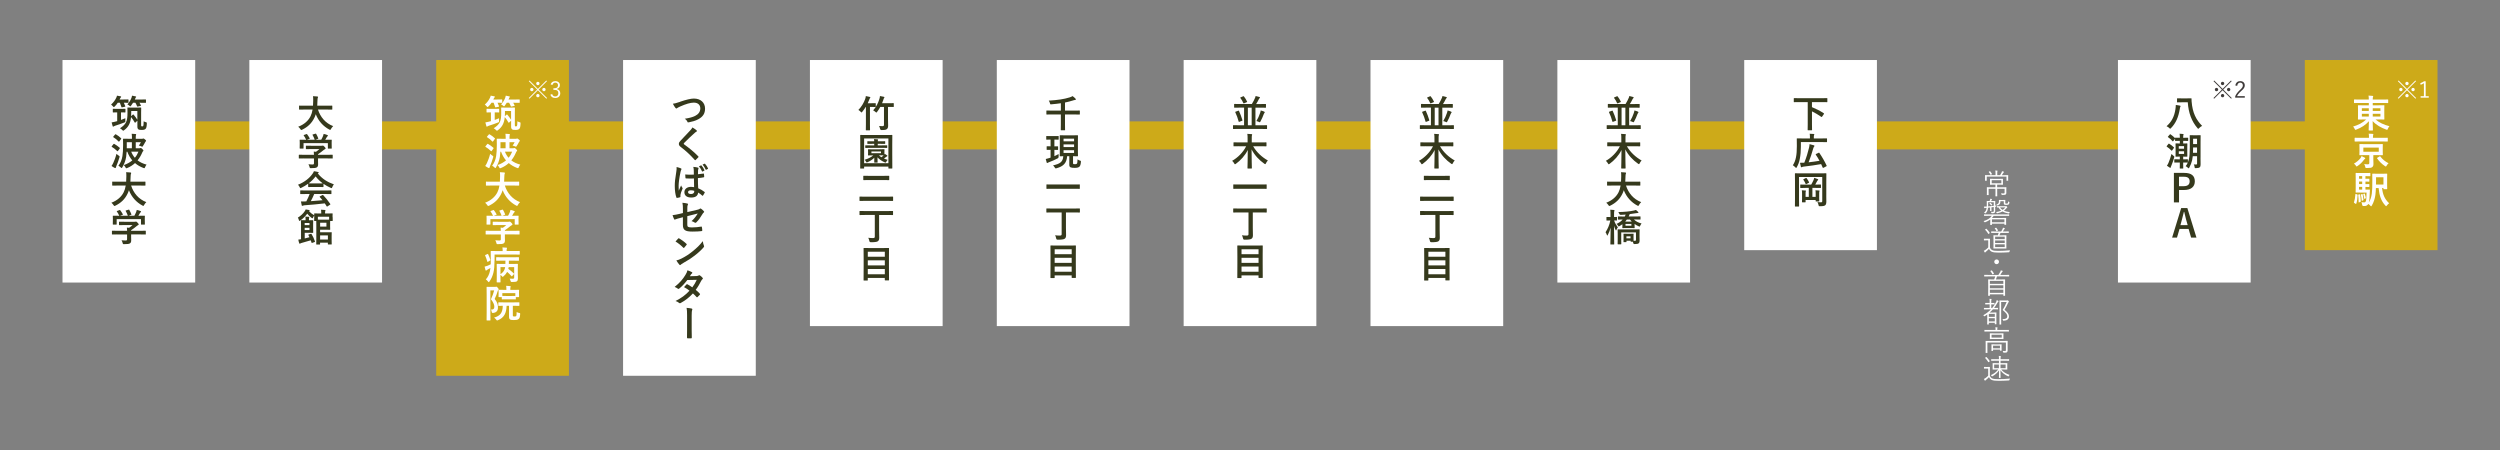 <?xml version="1.0" encoding="UTF-8"?><svg id="_レイヤー_2" xmlns="http://www.w3.org/2000/svg" viewBox="0 0 1000 180"><rect x="0" y="0" width="1000" height="180" fill="#808080" stroke="none"/><defs><style>.cls-1{stroke:#cdaa19;stroke-miterlimit:10;stroke-width:11.2px;}.cls-1,.cls-2{fill:none;}.cls-2,.cls-3,.cls-4,.cls-5,.cls-6{stroke-width:0px;}.cls-3{fill:#3e3a39;}.cls-4{fill:#cdaa19;}.cls-5{fill:#35391c;}.cls-6{fill:#fff;}</style></defs><g id="text_objects"><line class="cls-1" x1="46.76" y1="54.16" x2="952.75" y2="54.16"/><rect class="cls-6" x="25" y="24.01" width="53.08" height="89.01"/><path class="cls-5" d="M47.1,41.1c-.35.55-.74,1.05-1.26,1.53-.15.14-.23.21-.3.21-.09,0-.17-.09-.35-.29-.26-.3-.52-.55-.76-.71,1.03-.97,1.58-1.72,2.04-2.67.17-.33.23-.53.32-.91.52.08,1.06.18,1.46.27.15.05.21.09.21.18,0,.11-.05.17-.14.24s-.15.15-.26.38l-.23.47h1.6c1.28,0,1.7-.03,1.79-.03.15,0,.17.02.17.17v1c0,.17-.02.18-.17.18-.09,0-.5-.03-1.7-.03.23.44.4.84.59,1.37.06.15.03.2-.18.24l-1.08.23c-.23.05-.24.03-.29-.14-.17-.56-.38-1.16-.61-1.7h-.85ZM48.51,43.55c1.08,0,1.41-.03,1.5-.03.15,0,.17.02.17.17v1.12c0,.15-.02.17-.17.17-.09,0-.43-.03-1.5-.03h-.11v3.02c.58-.2,1.15-.43,1.73-.67-.02.32-.02.64,0,1,.03.5.03.53-.41.7-1.2.47-2.43.91-3.75,1.32-.24.08-.41.17-.49.24s-.15.11-.24.11c-.08,0-.14-.09-.18-.23-.15-.44-.27-.88-.41-1.47.47-.08.88-.15,1.41-.3l.82-.21v-3.51h-.09c-1.08,0-1.41.03-1.5.03-.15,0-.17-.02-.17-.17v-1.12c0-.15.02-.17.17-.17.09,0,.43.03,1.5.03h1.72ZM54.15,49.02c-.06.06-.11.09-.14.09-.05,0-.08-.05-.12-.12-.47-.84-.97-1.57-1.47-2.16-.24,2.57-1.14,4.06-2.78,5.26-.18.14-.27.2-.36.2s-.17-.08-.35-.27c-.32-.33-.61-.53-.94-.71,2.48-1.64,3.01-2.8,3.01-6.2,0-1.23-.03-1.84-.03-1.93,0-.15.02-.17.17-.17.11,0,.44.03,1.58.03h1.98c1.14,0,1.52-.03,1.61-.03.15,0,.17.02.17.17,0,.09-.03.7-.03,1.9v4.89c0,.24,0,.43.09.5.08.06.17.09.35.09s.32-.06.41-.21c.06-.12.17-.5.17-1.84.23.14.5.26.91.38.38.11.38.15.35.56-.06,1.23-.18,1.76-.49,2.08-.32.33-.79.44-1.49.44s-1.08-.03-1.35-.21c-.29-.18-.44-.55-.44-1.05v-2.45l-.79.76ZM53.22,41.1c-.23.38-.49.77-.79,1.17-.15.18-.23.27-.3.27-.09,0-.18-.09-.36-.24-.27-.23-.56-.41-.82-.53.73-.79,1.25-1.63,1.64-2.63.11-.27.18-.53.24-.88.44.06,1.08.21,1.4.29.17.05.23.09.23.2,0,.09-.06.15-.15.24s-.14.24-.24.49c-.05.12-.11.23-.15.33h2.26c1.44,0,1.95-.03,2.04-.03.15,0,.17.02.17.17v1c0,.17-.02.18-.17.18-.09,0-.59-.03-2.04-.03h-.38c.21.32.4.67.56,1.05.06.14.03.18-.17.23l-1.05.23c-.24.06-.26.03-.32-.14-.21-.53-.4-.94-.67-1.37h-.93ZM53.15,45.86c.06-.06.11-.09.15-.09s.09.03.15.11c.55.67,1.05,1.29,1.49,2.02v-3.5h-2.45v.77c0,.47-.02.91-.05,1.32l.7-.64Z"/><path class="cls-5" d="M45.28,65.24c.46-1.02.94-2.23,1.31-3.72.21.21.55.5.9.73.4.26.4.27.29.71-.35,1.25-.81,2.45-1.25,3.48-.11.26-.18.46-.2.59-.02.12-.06.21-.17.21-.08,0-.17-.02-.29-.08-.38-.2-.81-.44-1.26-.77.29-.43.46-.7.67-1.16ZM45.41,57.64c.11-.14.17-.15.3-.08.74.44,1.49.93,2.17,1.55.06.05.08.09.08.14s-.02.09-.08.17l-.68.94c-.08.11-.12.15-.17.15s-.08-.03-.14-.08c-.64-.65-1.41-1.23-2.14-1.67-.08-.05-.11-.08-.11-.12s.03-.09.09-.17l.67-.84ZM46.05,53.81c.12-.15.17-.15.3-.08.71.41,1.47.96,2.08,1.56.06.05.09.09.09.14,0,.03-.03.09-.11.18l-.67.94c-.11.15-.17.18-.29.06-.62-.68-1.41-1.32-2.1-1.72-.14-.08-.14-.11,0-.27l.68-.82ZM55.79,59.3c.18,0,.29-.03.35-.06.06-.02.12-.05.18-.05.14,0,.24.08.62.44.36.36.43.47.43.62,0,.11-.06.17-.17.26-.11.11-.2.23-.3.49-.49,1.17-1.11,2.23-1.87,3.15.97.74,2.16,1.31,3.59,1.7-.23.27-.44.65-.59,1.02-.12.29-.17.41-.3.41-.08,0-.18-.03-.35-.09-1.31-.5-2.43-1.15-3.37-1.96-.91.84-1.96,1.5-3.13,1.98-.17.06-.27.11-.35.11-.14,0-.2-.11-.33-.36-.2-.38-.43-.7-.67-.93,1.32-.46,2.45-1.09,3.39-1.87-.85-.99-1.5-2.14-1.99-3.48h-.27c-.05.82-.12,1.58-.21,2.13-.23,1.4-.76,2.86-1.53,4.13-.12.2-.2.29-.27.29s-.15-.08-.32-.23c-.29-.29-.64-.53-.97-.7.84-1.05,1.38-2.43,1.61-3.85.18-1.11.27-2.58.27-4.51,0-1.49-.03-2.19-.03-2.28,0-.17.02-.18.17-.18.09,0,.75.03,2.1.03h1.31c0-.79-.02-1.37-.11-2.01.56.02,1.06.05,1.56.11.15.02.23.08.23.17,0,.14-.08.26-.11.38-.05.2-.06.55-.06,1.35h2.57c.15,0,.26-.03.32-.06.06-.03.11-.06.17-.06.14,0,.24.08.61.36.33.27.46.41.46.53,0,.11-.03.17-.14.27-.08.08-.18.24-.29.44-.24.47-.47.9-.81,1.38-.15.23-.21.33-.32.33-.08,0-.17-.06-.35-.15-.29-.14-.73-.27-.99-.32.38-.5.61-.87.82-1.35h-2.05v2.42h1.52ZM50.72,58.13c0,.38,0,.77-.02,1.17h2.05v-2.42h-2.04v1.25ZM52.48,60.66c.36.94.85,1.75,1.46,2.45.61-.71,1.09-1.54,1.44-2.45h-2.9Z"/><path class="cls-5" d="M46.98,74.22c-1.37,0-1.84.03-1.93.03-.15,0-.17-.02-.17-.18v-1.25c0-.15.02-.17.17-.17.09,0,.56.03,1.93.03h3.48c.05-.62.06-1.31.08-2.05.02-.73-.02-1.28-.08-1.76.47.02,1.25.05,1.75.12.15.03.27.11.27.21,0,.12-.03.2-.09.32-.08.14-.12.4-.14,1.06-.02.74-.03,1.44-.09,2.1h3.92c1.37,0,1.84-.03,1.93-.03.15,0,.17.02.17.17v1.25c0,.17-.02.18-.17.18-.09,0-.56-.03-1.93-.03h-3.63c.94,2.98,2.99,5.46,6.08,6.63-.32.3-.65.73-.88,1.14-.14.26-.2.38-.32.38-.08,0-.18-.06-.35-.15-2.42-1.29-4.35-3.39-5.41-6.14-.15.52-.35,1-.58,1.46-1.05,2.16-2.63,3.65-4.86,4.74-.18.08-.29.12-.36.12-.12,0-.18-.09-.35-.35-.24-.36-.53-.67-.87-.96,2.45-.94,4.03-2.42,4.92-4.18.38-.76.65-1.64.82-2.69h-3.31Z"/><path class="cls-5" d="M46.84,93.77c-1.35,0-1.81.03-1.9.03-.15,0-.17-.02-.17-.17v-1.17c0-.15.02-.17.17-.17.09,0,.55.03,1.9.03h4c-.02-.49-.03-.88-.09-1.29l.88.09c.52-.33.93-.67,1.38-1.09h-3.28c-1.4,0-1.88.03-1.96.03-.15,0-.17-.02-.17-.15v-1.06c0-.15.02-.17.17-.17.08,0,.56.03,1.96.03h4.12c.21,0,.3,0,.36-.03.08-.03.12-.06.2-.06.12,0,.27.12.65.49.3.32.43.52.43.65,0,.12-.06.2-.18.24-.15.08-.37.2-.73.5-.62.53-1.31,1.06-2.13,1.58v.24h3.8c1.35,0,1.81-.03,1.9-.03.15,0,.17.02.17.17v1.17c0,.15-.02.17-.17.17-.09,0-.55-.03-1.9-.03h-3.8v.99c0,.36.03.93.03,1.32,0,.65-.12.99-.49,1.25-.4.24-.87.33-2.33.33-.47,0-.47.02-.59-.44-.11-.4-.27-.81-.46-1.11.61.06,1.03.09,1.63.09.43,0,.59-.11.59-.53v-1.9h-4ZM47.78,84.04c.2-.08.24-.05.33.08.38.49.79,1.14,1.02,1.58.08.15.08.17-.14.24l-1,.36h3.16c-.23-.67-.59-1.43-.87-1.9-.09-.15-.05-.17.14-.23l1-.3c.18-.06.23-.03.3.09.26.43.64,1.22.84,1.76.05.14.05.15-.17.23l-.99.35h2.34c.29-.49.5-.96.74-1.53.08-.2.15-.44.23-.81.55.11,1.08.27,1.5.46.14.06.21.14.21.23s-.06.17-.15.23c-.09.06-.21.21-.29.35-.21.4-.4.71-.62,1.08h.4c1.41,0,1.92-.03,2.01-.03.17,0,.18.02.18.17,0,.09-.03.38-.03.82v.7c0,1.37.03,1.61.03,1.7,0,.17-.02.18-.18.18h-1.2c-.15,0-.17-.02-.17-.18v-2.01h-9.73v2.01c0,.15-.02.17-.17.17h-1.2c-.17,0-.18-.02-.18-.17,0-.11.03-.35.03-1.72v-.56c0-.56-.03-.84-.03-.94,0-.15.02-.17.18-.17.09,0,.59.03,2.01.03h.41c-.26-.62-.67-1.29-.97-1.7-.09-.14-.08-.17.11-.23l.91-.33Z"/><rect class="cls-6" x="99.74" y="24.01" width="53.08" height="89.01"/><path class="cls-5" d="M121.72,43.82c-1.37,0-1.84.03-1.93.03-.15,0-.17-.02-.17-.18v-1.25c0-.15.02-.17.17-.17.09,0,.56.03,1.93.03h3.48c.05-.62.06-1.31.08-2.05.02-.73-.02-1.28-.08-1.76.47.02,1.25.05,1.75.12.15.03.27.11.27.21,0,.12-.03.2-.09.32-.08.14-.12.4-.14,1.06-.02.74-.03,1.44-.09,2.1h3.92c1.37,0,1.84-.03,1.93-.03.15,0,.17.02.17.17v1.25c0,.17-.02.18-.17.18-.09,0-.56-.03-1.93-.03h-3.63c.94,2.98,2.99,5.46,6.08,6.63-.32.3-.65.73-.88,1.14-.14.26-.2.38-.32.38-.08,0-.18-.06-.35-.15-2.42-1.29-4.35-3.39-5.41-6.14-.15.52-.35,1-.58,1.46-1.05,2.16-2.63,3.65-4.86,4.74-.18.08-.29.12-.36.12-.12,0-.18-.09-.35-.35-.24-.36-.53-.67-.87-.96,2.45-.94,4.03-2.42,4.92-4.18.38-.76.65-1.64.82-2.69h-3.31Z"/><path class="cls-5" d="M121.59,63.37c-1.35,0-1.81.03-1.9.03-.15,0-.17-.02-.17-.17v-1.17c0-.15.02-.17.17-.17.09,0,.55.03,1.9.03h4c-.02-.49-.03-.88-.09-1.29l.88.09c.52-.33.93-.67,1.38-1.09h-3.28c-1.4,0-1.88.03-1.96.03-.15,0-.17-.02-.17-.15v-1.06c0-.15.02-.17.17-.17.08,0,.56.03,1.96.03h4.12c.21,0,.3,0,.37-.03.08-.03.12-.06.2-.06.12,0,.27.12.65.49.3.32.43.52.43.65,0,.12-.06.2-.18.24-.15.08-.36.2-.73.5-.62.53-1.31,1.06-2.13,1.58v.24h3.8c1.35,0,1.81-.03,1.9-.03.15,0,.17.02.17.17v1.17c0,.15-.02.17-.17.17-.09,0-.55-.03-1.9-.03h-3.8v.99c0,.36.03.93.03,1.32,0,.65-.12.99-.49,1.25-.4.24-.87.33-2.33.33-.47,0-.47.02-.59-.44-.11-.4-.27-.81-.46-1.11.61.06,1.03.09,1.63.09.43,0,.59-.11.59-.53v-1.9h-4ZM122.53,53.64c.2-.08.24-.05.33.08.38.49.79,1.14,1.02,1.58.08.15.08.17-.14.24l-1,.36h3.16c-.23-.67-.59-1.43-.87-1.9-.09-.15-.05-.17.14-.23l1-.3c.18-.06.23-.03.3.09.26.43.64,1.22.84,1.76.05.14.05.15-.17.23l-.99.35h2.34c.29-.49.5-.96.74-1.53.08-.2.15-.44.23-.81.55.11,1.08.27,1.5.46.14.06.21.14.21.23s-.06.17-.15.23c-.09.06-.21.21-.29.35-.21.4-.4.71-.62,1.08h.4c1.41,0,1.92-.03,2.01-.03.17,0,.18.02.18.17,0,.09-.03.38-.03.82v.7c0,1.37.03,1.61.03,1.7,0,.17-.02.18-.18.18h-1.2c-.15,0-.17-.02-.17-.18v-2.01h-9.73v2.01c0,.15-.02.17-.17.17h-1.2c-.17,0-.18-.02-.18-.17,0-.11.03-.35.03-1.72v-.56c0-.56-.03-.84-.03-.94,0-.15.02-.17.18-.17.09,0,.59.03,2.01.03h.41c-.26-.62-.67-1.29-.97-1.7-.09-.14-.08-.17.11-.23l.91-.33Z"/><path class="cls-5" d="M123.26,73.49c-.85.62-1.78,1.17-2.75,1.64-.18.09-.29.14-.36.14-.11,0-.15-.11-.27-.38-.18-.38-.4-.71-.68-1,2.64-1.05,4.62-2.66,5.84-4.42.26-.38.4-.64.53-.99.59.08,1.15.18,1.64.32.18.05.27.11.27.21,0,.09-.03.18-.15.24-.09.05-.15.09-.21.14,1.72,2.1,3.77,3.42,6.43,4.35-.29.36-.49.73-.65,1.14-.11.27-.15.38-.26.38-.08,0-.18-.05-.35-.12-1.03-.46-2.02-.99-2.9-1.61v1.12c0,.15-.02.17-.17.17-.09,0-.5-.03-1.72-.03h-2.34c-1.22,0-1.63.03-1.72.03-.15,0-.17-.02-.17-.17v-1.16ZM122.28,77.61c-1.43,0-1.92.03-2.01.03-.17,0-.18-.02-.18-.17v-1.14c0-.15.02-.17.18-.17.09,0,.58.03,2.01.03h8.1c1.43,0,1.92-.03,2.01-.03.17,0,.18.02.18.17v1.14c0,.15-.02.17-.18.17-.09,0-.58-.03-2.01-.03h-4.7c-.38.94-.84,1.9-1.35,2.86,1.58-.09,3.24-.23,4.68-.38-.35-.43-.7-.85-1.11-1.29-.11-.12-.09-.18.09-.27l.97-.5c.17-.09.21-.08.32.03,1.03,1.08,1.9,2.17,2.83,3.53.08.12.08.18-.08.29l-1.05.68c-.09.06-.14.09-.18.09s-.08-.03-.12-.11c-.26-.43-.52-.82-.76-1.19-2.52.32-5.62.58-8.21.77-.24.02-.44.08-.55.14-.08.06-.15.09-.26.09s-.18-.08-.21-.21c-.14-.5-.23-1.03-.32-1.57.56.05,1.06.03,1.66,0,.15,0,.32-.02.49-.02.55-1.03.99-2.01,1.34-2.95h-1.58ZM127.48,73.37c1.02,0,1.47-.02,1.64-.03-1.09-.79-2.05-1.72-2.87-2.78-.81,1.06-1.73,1.99-2.78,2.78.14.02.56.03,1.67.03h2.34Z"/><path class="cls-5" d="M133.06,86.76c0,1.16.03,1.37.03,1.46,0,.15-.02.17-.18.17h-.84c-.02.2-.02.49-.02.87v1.26c0,.79.03,1.14.03,1.23,0,.15-.02.17-.17.17-.09,0-.52-.03-1.47-.03h-2.4v1.03h2.84c1.03,0,1.54-.03,1.63-.03.17,0,.18.02.18.15,0,.09-.03.47-.03,1.35v1.92c0,.88.03,1.23.03,1.31,0,.15-.02.17-.18.17h-1.19c-.15,0-.17-.02-.17-.17v-.56h-3.12v.59c0,.15-.02.17-.17.17h-1.19c-.15,0-.17-.02-.17-.17,0-.09.03-.71.03-2.1v-5.41c0-.85-.02-1.41-.02-1.75h-.67c-.15,0-.17-.02-.17-.17,0-.11.03-.3.03-1.46v-.52c-.18.2-.36.49-.47.76-.09.23-.14.33-.24.33-.08,0-.18-.06-.35-.18-.7-.5-1.25-1.06-1.73-1.69-.7.97-1.64,1.96-2.83,2.77-.15.11-.26.15-.33.15s-.12-.08-.17-.27c-.11-.46-.26-.82-.43-1.06,1.12-.67,2.16-1.64,2.8-2.63.14-.18.23-.4.32-.65.44.06.99.15,1.34.23.17.03.24.09.24.18,0,.11-.05.17-.15.21l-.08.05c.62.73,1.32,1.26,2.08,1.7-.02-.33-.03-.53-.03-.61,0-.15.02-.17.17-.17.11,0,.58.03,1.93.03h.73v-.08c0-.62-.02-1.02-.09-1.43.56.02,1.03.05,1.55.11.15.02.24.08.24.15,0,.14-.05.21-.09.32-.08.17-.08.43-.08.79v.14h.93c1.35,0,1.84-.03,1.92-.03.17,0,.18.02.18.17,0,.09-.03.32-.03.68v.55ZM124.31,93.54c.18-.06.21-.08.3.08.55.87.99,1.84,1.37,2.93.05.15.05.2-.15.27l-.91.32c-.21.08-.24.11-.29-.06-.11-.33-.23-.65-.33-.96-1.14.36-2.33.71-3.57,1.03-.24.05-.46.15-.58.23-.08.06-.17.11-.24.11-.09,0-.15-.05-.21-.18-.14-.35-.29-.93-.38-1.47.38-.03.74-.08,1.09-.14v-5.53c0-1.23-.03-1.82-.03-1.93,0-.15.02-.17.17-.17.09,0,.58.03,1.6.03h.08v-.46c0-.29,0-.64-.09-1,.47.02.94.03,1.38.08.14.02.21.09.21.17s-.05.14-.09.21c-.05.11-.06.32-.06.53v.47h.24c.84,0,1.2-.03,1.29-.03.15,0,.17.02.17.17,0,.09-.03.52-.03,1.47v1.82c0,.94.03,1.38.03,1.47,0,.14-.02.15-.17.15-.09,0-.46-.03-1.29-.03h-1.93v2.26c.65-.15,1.31-.32,1.9-.49-.14-.29-.27-.56-.43-.84-.08-.14-.06-.18.15-.26l.81-.27ZM121.87,89.21v.84h1.92v-.84h-1.92ZM123.79,91.11h-1.92v.91h1.92v-.91ZM127.15,86.7v1.15c.29.02.7.02,1.28.02h2.02c.58,0,.96,0,1.2-.02v-1.15h-4.5ZM130.57,89.1h-2.52v1.55h2.52v-1.55ZM128.04,94.15v1.66h3.12v-1.66h-3.12Z"/><rect class="cls-4" x="174.49" y="24.01" width="53.08" height="126.3"/><path class="cls-6" d="M196.59,41.1c-.35.55-.74,1.05-1.26,1.53-.15.14-.23.21-.3.21-.09,0-.17-.09-.35-.29-.26-.3-.52-.55-.76-.71,1.03-.97,1.58-1.72,2.04-2.67.17-.33.23-.53.32-.91.52.08,1.06.18,1.46.27.15.05.21.09.21.18,0,.11-.05.17-.14.24s-.15.15-.26.38l-.23.47h1.6c1.28,0,1.7-.03,1.79-.03.15,0,.17.02.17.17v1c0,.17-.02.18-.17.18-.09,0-.5-.03-1.7-.03.23.44.4.84.59,1.37.06.15.03.2-.18.24l-1.08.23c-.23.05-.24.03-.29-.14-.17-.56-.38-1.16-.61-1.7h-.85ZM198,43.55c1.08,0,1.41-.03,1.5-.03.15,0,.17.02.17.17v1.12c0,.15-.02.17-.17.17-.09,0-.43-.03-1.5-.03h-.11v3.02c.58-.2,1.15-.43,1.73-.67-.02.32-.02.64,0,1,.03.5.03.53-.41.7-1.2.47-2.43.91-3.75,1.32-.24.08-.41.17-.49.24s-.15.11-.24.11c-.08,0-.14-.09-.18-.23-.15-.44-.27-.88-.41-1.47.47-.08.88-.15,1.41-.3l.82-.21v-3.51h-.09c-1.08,0-1.41.03-1.5.03-.15,0-.17-.02-.17-.17v-1.12c0-.15.02-.17.17-.17.09,0,.43.03,1.5.03h1.72ZM203.64,49.02c-.06.06-.11.09-.14.09-.05,0-.08-.05-.12-.12-.47-.84-.97-1.57-1.47-2.16-.24,2.57-1.14,4.06-2.78,5.26-.18.14-.27.2-.36.2s-.17-.08-.35-.27c-.32-.33-.61-.53-.94-.71,2.48-1.64,3.01-2.8,3.01-6.2,0-1.23-.03-1.84-.03-1.93,0-.15.02-.17.17-.17.11,0,.44.03,1.58.03h1.98c1.14,0,1.52-.03,1.61-.03.15,0,.17.02.17.17,0,.09-.03.7-.03,1.9v4.89c0,.24,0,.43.09.5.08.06.17.09.35.09s.32-.06.41-.21c.06-.12.17-.5.17-1.84.23.14.5.26.91.38.38.11.38.15.35.56-.06,1.23-.18,1.76-.49,2.08-.32.33-.79.44-1.49.44s-1.08-.03-1.35-.21c-.29-.18-.44-.55-.44-1.05v-2.45l-.79.76ZM202.71,41.1c-.23.38-.49.77-.79,1.17-.15.18-.23.27-.3.27-.09,0-.18-.09-.36-.24-.27-.23-.56-.41-.82-.53.73-.79,1.25-1.63,1.64-2.63.11-.27.18-.53.24-.88.44.06,1.08.21,1.4.29.17.05.23.09.23.2,0,.09-.06.15-.15.24-.09.09-.14.24-.24.49-.05.12-.11.23-.15.33h2.26c1.44,0,1.95-.03,2.04-.03.15,0,.17.02.17.17v1c0,.17-.02.18-.17.18-.09,0-.59-.03-2.04-.03h-.38c.21.32.4.67.56,1.05.06.14.03.18-.17.23l-1.05.23c-.24.06-.26.03-.32-.14-.21-.53-.4-.94-.67-1.37h-.93ZM202.64,45.86c.06-.06.11-.09.15-.09s.09.03.15.11c.55.67,1.05,1.29,1.49,2.02v-3.5h-2.45v.77c0,.47-.02.91-.05,1.32l.7-.64Z"/><path class="cls-6" d="M194.76,65.24c.46-1.02.94-2.23,1.31-3.72.21.21.55.5.9.73.4.26.4.27.29.71-.35,1.25-.81,2.45-1.25,3.48-.11.26-.18.46-.2.59-.02.12-.06.21-.17.21-.08,0-.17-.02-.29-.08-.38-.2-.81-.44-1.26-.77.29-.43.46-.7.67-1.16ZM194.9,57.64c.11-.14.17-.15.3-.08.74.44,1.49.93,2.17,1.55.06.05.08.09.08.14s-.02.09-.08.17l-.68.94c-.08.11-.12.15-.17.15s-.08-.03-.14-.08c-.64-.65-1.41-1.23-2.14-1.67-.08-.05-.11-.08-.11-.12s.03-.09.09-.17l.67-.84ZM195.54,53.81c.12-.15.17-.15.3-.08.71.41,1.47.96,2.08,1.56.06.05.09.09.09.14,0,.03-.03.09-.11.18l-.67.94c-.11.15-.17.18-.29.06-.62-.68-1.41-1.32-2.1-1.72-.14-.08-.14-.11,0-.27l.68-.82ZM205.28,59.3c.18,0,.29-.03.35-.06.06-.02.12-.05.18-.05.14,0,.24.08.62.44.36.36.43.47.43.62,0,.11-.06.17-.17.26-.11.11-.2.23-.3.49-.49,1.17-1.11,2.23-1.87,3.15.97.74,2.16,1.31,3.59,1.7-.23.27-.44.65-.59,1.02-.12.29-.17.41-.3.41-.08,0-.18-.03-.35-.09-1.31-.5-2.43-1.15-3.37-1.96-.91.84-1.96,1.5-3.13,1.98-.17.06-.27.11-.35.11-.14,0-.2-.11-.33-.36-.2-.38-.43-.7-.67-.93,1.32-.46,2.45-1.09,3.39-1.87-.85-.99-1.5-2.14-1.99-3.48h-.27c-.05.82-.12,1.58-.21,2.13-.23,1.4-.76,2.86-1.53,4.13-.12.2-.2.29-.27.29s-.15-.08-.32-.23c-.29-.29-.64-.53-.97-.7.84-1.05,1.38-2.43,1.61-3.85.18-1.11.27-2.58.27-4.51,0-1.49-.03-2.19-.03-2.28,0-.17.02-.18.17-.18.09,0,.74.03,2.1.03h1.31c0-.79-.02-1.37-.11-2.01.56.02,1.06.05,1.57.11.15.02.23.08.23.17,0,.14-.08.26-.11.38-.05.2-.06.55-.06,1.35h2.57c.15,0,.26-.03.32-.06.06-.03.11-.06.17-.06.14,0,.24.08.61.36.33.27.46.41.46.53,0,.11-.03.17-.14.27-.08.08-.18.24-.29.44-.24.47-.47.9-.81,1.38-.15.23-.21.33-.32.33-.08,0-.17-.06-.35-.15-.29-.14-.73-.27-.99-.32.38-.5.61-.87.82-1.35h-2.05v2.42h1.52ZM200.2,58.13c0,.38,0,.77-.02,1.17h2.05v-2.42h-2.04v1.25ZM201.97,60.66c.36.94.85,1.75,1.46,2.45.61-.71,1.09-1.54,1.44-2.45h-2.9Z"/><path class="cls-6" d="M196.47,74.22c-1.37,0-1.84.03-1.93.03-.15,0-.17-.02-.17-.18v-1.25c0-.15.02-.17.17-.17.09,0,.56.03,1.93.03h3.48c.05-.62.06-1.31.08-2.05.02-.73-.02-1.28-.08-1.76.47.02,1.25.05,1.75.12.15.03.27.11.27.21,0,.12-.03.2-.09.32-.08.14-.12.4-.14,1.06-.02.74-.03,1.44-.09,2.1h3.92c1.37,0,1.84-.03,1.93-.03.15,0,.17.02.17.17v1.25c0,.17-.02.18-.17.18-.09,0-.56-.03-1.93-.03h-3.63c.94,2.98,2.99,5.46,6.08,6.63-.32.3-.65.73-.88,1.14-.14.26-.2.38-.32.38-.08,0-.18-.06-.35-.15-2.42-1.29-4.35-3.39-5.41-6.14-.15.52-.35,1-.58,1.46-1.05,2.16-2.63,3.65-4.86,4.74-.18.08-.29.12-.36.12-.12,0-.18-.09-.35-.35-.24-.36-.53-.67-.87-.96,2.45-.94,4.03-2.42,4.92-4.18.38-.76.65-1.64.82-2.69h-3.31Z"/><path class="cls-6" d="M196.33,93.77c-1.35,0-1.81.03-1.9.03-.15,0-.17-.02-.17-.17v-1.17c0-.15.02-.17.17-.17.09,0,.55.03,1.9.03h4c-.02-.49-.03-.88-.09-1.29l.88.09c.52-.33.93-.67,1.38-1.09h-3.28c-1.4,0-1.88.03-1.96.03-.15,0-.17-.02-.17-.15v-1.06c0-.15.02-.17.17-.17.08,0,.56.03,1.96.03h4.12c.21,0,.3,0,.37-.03.08-.03.12-.06.2-.06.12,0,.27.12.65.49.3.32.43.52.43.65,0,.12-.06.2-.18.24-.15.08-.36.2-.73.5-.62.53-1.31,1.06-2.13,1.58v.24h3.8c1.35,0,1.81-.03,1.9-.03.15,0,.17.02.17.17v1.17c0,.15-.02.17-.17.17-.09,0-.55-.03-1.9-.03h-3.8v.99c0,.36.03.93.03,1.32,0,.65-.12.99-.49,1.25-.4.24-.87.33-2.33.33-.47,0-.47.02-.59-.44-.11-.4-.27-.81-.46-1.11.61.06,1.03.09,1.63.09.43,0,.59-.11.59-.53v-1.9h-4ZM197.27,84.04c.2-.08.24-.05.33.08.38.49.79,1.14,1.02,1.58.08.15.08.17-.14.24l-1,.36h3.16c-.23-.67-.59-1.43-.87-1.9-.09-.15-.05-.17.14-.23l1-.3c.18-.06.23-.03.3.09.26.43.64,1.22.84,1.76.05.14.05.15-.17.23l-.99.35h2.34c.29-.49.5-.96.74-1.53.08-.2.15-.44.23-.81.55.11,1.08.27,1.5.46.14.06.21.14.21.23s-.06.17-.15.23c-.09.06-.21.21-.29.35-.21.4-.4.71-.62,1.08h.4c1.41,0,1.92-.03,2.01-.03.17,0,.18.02.18.17,0,.09-.03.38-.03.82v.7c0,1.37.03,1.61.03,1.7,0,.17-.02.18-.18.18h-1.2c-.15,0-.17-.02-.17-.18v-2.01h-9.73v2.01c0,.15-.02.17-.17.17h-1.2c-.17,0-.18-.02-.18-.17,0-.11.03-.35.03-1.72v-.56c0-.56-.03-.84-.03-.94,0-.15.02-.17.18-.17.09,0,.59.03,2.01.03h.41c-.26-.62-.67-1.29-.97-1.7-.09-.14-.08-.17.11-.23l.91-.33Z"/><path class="cls-6" d="M197.8,104.35c0,1.69-.11,3.43-.44,4.74-.32,1.29-.79,2.42-1.58,3.51-.12.18-.2.27-.27.27-.09,0-.17-.08-.3-.26-.27-.35-.61-.67-.88-.85.79-.84,1.35-2.01,1.64-3.3.09-.4.15-.81.2-1.26-.37.21-.71.41-1.06.58-.23.12-.41.26-.47.33-.08.08-.15.12-.24.12-.08,0-.15-.06-.2-.18-.12-.38-.26-.9-.36-1.4.4-.08.85-.23,1.17-.35.46-.2.9-.4,1.28-.59.02-.43.02-.88.02-1.37,0-2.57-.03-3.69-.03-3.78,0-.15.02-.17.17-.17.09,0,.62.03,2.1.03h2.51v-.23c0-.46-.03-.85-.11-1.22.56.02,1.08.05,1.63.09.15.02.24.08.24.14,0,.11-.03.18-.09.3-.06.12-.08.32-.08.67v.24h3.01c1.49,0,1.98-.03,2.07-.03.15,0,.17.02.17.17v1.11c0,.17-.02.18-.17.18-.09,0-.58-.03-2.07-.03h-7.83v2.52ZM194.96,101.63c.18-.08.21-.09.29.05.4.77.62,1.43.88,2.26.05.15.05.2-.15.3l-.77.46c-.21.12-.24.11-.29-.06-.27-.94-.53-1.67-.85-2.4-.06-.12-.08-.18.09-.26l.81-.35ZM204.88,110.43c-.15.17-.17.17-.29.03-.55-.61-1.11-1.19-1.72-1.7-.38.7-.88,1.29-1.49,1.78-.17.14-.24.21-.32.21-.09,0-.17-.11-.32-.3-.12-.14-.27-.29-.56-.53v1.2c0,1.08.03,1.58.03,1.66,0,.15-.02.17-.15.17h-1.2c-.17,0-.18-.02-.18-.17,0-.08.03-.55.03-1.66v-3.69c0-1.11-.03-1.61-.03-1.7,0-.17.02-.18.18-.18.09,0,.61.03,2.04.03h1.25c.02-.44.03-.87.03-1.31h-1.49c-1.46,0-1.98.03-2.07.03-.14,0-.15-.02-.15-.17v-1.08c0-.15.02-.17.15-.17.09,0,.61.03,2.07.03h4.65c1.46,0,1.98-.03,2.07-.03.15,0,.17.02.17.17v1.08c0,.15-.02.17-.17.17-.09,0-.61-.03-2.07-.03h-1.78c-.02.44-.02.87-.03,1.31h1.41c1.43,0,1.95-.03,2.04-.03.15,0,.17.02.17.18,0,.09-.03.67-.03,1.82v1.84c0,.84.05,1.49.05,1.96,0,.56-.11.88-.36,1.12s-.68.33-2.04.33q-.46.02-.56-.46c-.08-.33-.2-.67-.35-.88.47.03.93.05,1.29.03.35,0,.52-.11.52-.52v-4.12h-2.2c-.03.24-.08.47-.14.71.81.56,1.61,1.23,2.22,1.84.12.12.12.15-.02.3l-.64.71ZM200.19,106.86v2.81c.73-.5,1.17-.99,1.47-1.55.2-.36.32-.76.4-1.26h-1.87Z"/><path class="cls-6" d="M198.03,114.76c.15,0,.24-.02.3-.05.06-.03.11-.05.2-.05.11,0,.23.06.58.44.32.36.36.52.36.61s-.05.18-.14.27c-.12.11-.21.26-.29.59-.35,1.19-.67,1.93-1.17,3.01,1.19,1.49,1.31,2.37,1.31,3.47,0,1.2-.58,2.01-1.98,2.13q-.47.03-.52-.44c-.05-.38-.14-.68-.32-.91.96.05,1.37-.27,1.37-1.06,0-.74-.2-1.6-1.35-3.07.59-1.29.97-2.26,1.29-3.54h-1.52v8.6c0,2.08.03,3.18.03,3.27,0,.14-.02.15-.17.15h-1.2c-.15,0-.17-.02-.17-.15,0-.09.03-1.14.03-3.25v-6.58c0-2.14-.03-3.19-.03-3.3,0-.15.02-.17.17-.17.11,0,.47.03,1.22.03h1.99ZM202.64,122.32c-.08,2.93-.99,4.74-3.44,5.76-.18.08-.29.12-.36.12-.11,0-.17-.08-.33-.3-.24-.33-.58-.65-.88-.87,2.46-.64,3.43-1.95,3.48-4.71-1.11.02-1.53.03-1.61.03-.15,0-.17-.02-.17-.17v-1.08c0-.17.02-.18.17-.18.09,0,.58.03,2.02.03h4.04c1.43,0,1.93-.03,2.02-.03.15,0,.17.02.17.18v1.08c0,.15-.02.17-.17.17-.09,0-.59-.03-2.02-.03h-.43v3.68c0,.32,0,.41.12.5.09.08.27.09.59.09.41,0,.52-.05.62-.18.15-.21.17-.53.2-1.61.36.2.67.32,1.02.38.4.08.4.11.38.5-.08,1.26-.27,1.7-.71,1.99-.41.29-.94.35-1.81.35-.76,0-1.28-.06-1.5-.23-.29-.2-.44-.49-.44-1.25v-4.22h-.96ZM202.51,119.72c-1.16,0-1.54.03-1.63.03-.15,0-.17-.02-.17-.17v-.73h-1.12c-.17,0-.18-.02-.18-.17,0-.11.03-.29.03-1.43v-.43c0-.44-.03-.65-.03-.76,0-.14.02-.15.18-.15.09,0,.61.03,2.04.03h.93v-.15c0-.65-.02-1-.11-1.47.56.02,1.08.06,1.6.12.15.02.24.08.24.14,0,.12-.03.2-.08.29-.08.17-.09.36-.09.9v.18h1.29c1.43,0,1.95-.03,2.04-.03.17,0,.18.02.18.15,0,.09-.03.32-.03.65v.53c0,1.14.03,1.32.03,1.43,0,.15-.02.17-.18.17h-1.12v.73c0,.15-.02.17-.17.17-.09,0-.47-.03-1.61-.03h-2.04ZM200.92,118.36c.12,0,.52.03,1.6.03h2.04c1.02,0,1.43-.02,1.57-.03v-1.11h-5.2v1.11Z"/><rect class="cls-6" x="249.23" y="24.01" width="53.08" height="126.3"/><path class="cls-5" d="M272.08,40.68c2.34-.79,4.24-1.26,5.47-1.26,2.72,0,4.47,1.64,4.47,4.03,0,1.99-.87,3.25-2.67,4.23-1.28.71-2.46.96-3.86,1.26-.3.06-.43.05-.53-.24-.18-.43-.56-.88-1.06-1.2,2.01-.33,3.08-.62,4.12-1.12,1.29-.65,2.1-1.63,2.1-3.02s-.93-2.31-2.61-2.31c-1.37,0-3.18.55-5.49,1.57-.49.24-.87.41-1.05.55-.21.18-.33.23-.41.23-.15,0-.27-.09-.44-.32-.27-.33-.65-.93-.97-1.58.67-.08,1.23-.21,2.95-.79Z"/><path class="cls-5" d="M278.64,52.15c.08.06.12.18.12.24,0,.14-.08.23-.21.29-.18.09-.41.23-.73.53-1.31,1.17-2.98,2.74-4.15,3.95-.14.17-.2.26-.2.33,0,.09.06.17.2.27,1.98,1.43,4.03,3.09,5.65,4.79.06.08.11.14.11.2s-.03.11-.11.18c-.35.38-.79.82-1.05,1.05-.09.08-.15.12-.21.12s-.11-.05-.18-.14c-1.76-1.98-3.47-3.56-5.53-5.14-.58-.44-.81-.77-.81-1.28s.27-.84.74-1.34c1.29-1.4,2.55-2.66,3.86-4.09.41-.44.64-.76.82-1.14.67.4,1.25.79,1.67,1.16Z"/><path class="cls-5" d="M272.36,67.33c.17.09.23.18.23.3,0,.11-.05.21-.11.33-.11.18-.17.4-.27.84-.5,2.29-.76,4.42-.76,5.53,0,.61,0,1.31.05,1.95.3-.7.62-1.35.94-2.11.21.49.33.7.53.96.06.08.09.14.09.21s-.03.15-.09.24c-.53,1.2-.71,1.87-.77,2.31-.06.43-.03.65-.02.81.02.11-.05.15-.18.2-.29.11-.73.2-1.14.26-.17.05-.23.03-.3-.18-.43-1.08-.65-2.87-.65-4.62,0-1.46.12-2.69.62-5.77.08-.53.17-1.19.11-1.79.61.15,1.43.4,1.73.55ZM277.59,71.39c-1.03.03-2.1.06-3.13-.02-.2,0-.26-.05-.27-.2-.06-.36-.11-.91-.11-1.38,1.14.11,2.33.12,3.46.05,0-.55-.02-1.03-.02-1.6-.02-.55-.06-.94-.2-1.49.88.08,1.34.14,1.84.29.17.05.27.12.27.26,0,.08-.03.12-.09.26s-.11.33-.12.53c-.03.52-.03.91-.03,1.61.71-.06,1.5-.17,2.16-.27.18-.05.21.02.24.18.06.27.09.76.09,1.08,0,.14-.06.21-.17.23-.55.14-1.55.26-2.34.32,0,1.7.03,2.77.11,4.07.9.36,1.67.79,2.52,1.46.14.09.15.14.08.3-.2.4-.44.82-.7,1.17-.05.06-.09.09-.14.09s-.09-.03-.14-.08c-.47-.44-.97-.82-1.64-1.22-.12,1.28-.99,1.98-2.78,1.98s-2.72-.82-2.72-2.13,1.12-2.14,2.66-2.14c.4,0,.85.05,1.22.12-.03-1.17-.05-2.28-.06-3.48ZM276.3,76.12c-.64,0-1.08.26-1.08.73s.33.76,1.23.76c.76,0,1.25-.44,1.25-.99,0-.11,0-.18-.02-.3-.49-.15-.85-.2-1.38-.2ZM280.39,66.15c.08-.03.14-.03.21.06.41.44.85,1.12,1.17,1.84.05.11.03.17-.09.23l-.62.32c-.12.06-.2.03-.26-.09-.33-.76-.71-1.4-1.23-1.98l.82-.38ZM281.82,65.49c.09-.05.14-.03.21.06.49.52.93,1.2,1.17,1.78.05.09.05.2-.09.26l-.61.3c-.14.06-.2.02-.24-.08-.3-.71-.7-1.37-1.23-1.98l.79-.35Z"/><path class="cls-5" d="M273.17,83.78c0-1.2-.03-1.82-.2-2.67.76.06,1.49.17,1.96.3.2.05.29.14.29.27,0,.06-.03.15-.09.24-.17.32-.2.64-.2,1.35v1.57l3.97-.93c.67-.15.81-.23,1.08-.44.08-.06.15-.09.21-.09.08,0,.14.03.21.09.32.2.81.62,1.12.99.09.09.14.18.14.27,0,.11-.08.21-.2.3-.21.15-.33.38-.47.59-.77,1.31-1.53,2.42-2.42,3.28-.14.14-.26.23-.4.23-.09,0-.18-.03-.29-.11-.44-.26-.82-.46-1.26-.58,1.05-.91,1.79-1.93,2.48-3.04l-4.18,1.06v3.45c0,.81.27,1.06,1.91,1.06,1.23,0,2.64-.15,3.68-.33.21-.03.23.08.26.3.08.41.14.87.14,1.28,0,.15-.09.21-.32.23-.91.11-1.96.18-3.63.18-2.9,0-3.8-.62-3.8-2.67v-3.07l-.97.26c-.82.21-1.67.44-2.14.65-.08.03-.14.06-.18.06-.11,0-.17-.08-.24-.24-.21-.4-.44-1.05-.61-1.55.96-.12,1.82-.27,2.86-.53l1.29-.32v-1.46Z"/><path class="cls-5" d="M271.27,95.41c.06-.08.14-.12.21-.12.06,0,.12.03.2.08.77.41,2.04,1.34,2.9,2.16.09.09.14.15.14.21s-.03.12-.09.2c-.23.3-.73.91-.94,1.14-.08.08-.12.12-.18.12s-.12-.05-.2-.12c-.91-.94-2.01-1.81-3.1-2.48.33-.41.77-.88,1.06-1.19ZM272.59,103.42c1.85-.96,2.84-1.6,4.38-2.83,1.85-1.5,2.87-2.48,4.16-4.13.09.76.23,1.28.43,1.78.05.11.08.2.08.29,0,.14-.08.26-.24.46-.81.94-2.11,2.16-3.5,3.22-1.26.99-2.54,1.84-4.59,2.98-.68.41-.88.56-1.02.7-.09.09-.18.15-.27.15-.08,0-.17-.06-.26-.17-.38-.43-.85-1.05-1.22-1.69.78-.21,1.25-.35,2.05-.76Z"/><path class="cls-5" d="M278.63,110.41c.44-.02.64-.11.84-.23.11-.08.18-.11.26-.11s.17.05.27.12c.33.2.76.61,1.03.93.09.09.12.18.12.27s-.05.18-.17.29c-.15.14-.3.29-.46.58-.65,1.29-1.37,2.54-2.23,3.68.62.5,1.2,1.03,1.64,1.54.06.06.09.14.09.21,0,.06-.03.14-.09.2-.21.26-.68.75-.94.96-.06.05-.12.08-.18.08-.05,0-.11-.03-.17-.09-.36-.43-.97-1.03-1.47-1.47-1.55,1.67-3.12,2.86-4.85,3.8-.14.08-.26.14-.38.14-.09,0-.18-.05-.29-.14-.49-.4-.91-.59-1.44-.77,2.36-1.2,3.88-2.29,5.59-4.12-.58-.47-1.26-.94-2.19-1.43.33-.36.65-.76,1-1.08.06-.06.12-.11.2-.11.05,0,.09.03.15.06.55.26,1.22.7,1.96,1.22.73-.94,1.29-1.93,1.78-3.01l-3.77.08c-1.25,1.6-2.23,2.64-3.25,3.42-.11.08-.2.14-.3.14-.08,0-.17-.03-.24-.11-.38-.27-.77-.49-1.28-.7,2.13-1.69,3.27-3.09,4.3-4.77.49-.82.68-1.23.82-1.87.52.18,1.31.44,1.78.74.12.06.17.15.17.24,0,.11-.08.23-.18.3-.14.09-.24.21-.32.32-.12.21-.21.36-.47.76l2.67-.06Z"/><path class="cls-5" d="M274.83,126.07c0-1.52-.03-2.01-.2-2.93.91.08,1.61.17,2.01.27.21.05.3.18.3.33,0,.08-.02.17-.06.24-.15.33-.21,1.05-.21,2.26v5.79c0,.97.03,1.96.05,2.95,0,.29-.06.35-.26.35-.44.02-.93.02-1.37,0-.24-.02-.3-.08-.29-.33,0-.99.03-1.98.03-2.95v-5.99Z"/><rect class="cls-6" x="323.97" y="24.01" width="53.08" height="106.43"/><path class="cls-5" d="M346.29,42.76c-.4.67-.87,1.34-1.38,1.96-.15.18-.23.27-.3.27s-.17-.09-.33-.27c-.29-.3-.64-.59-.93-.74,1.23-1.23,2.2-2.9,2.71-4.35.14-.4.23-.75.27-1.2.49.08,1.06.2,1.54.33.17.05.27.12.27.23s-.05.17-.14.26c-.14.15-.2.32-.33.7-.17.44-.36.9-.58,1.35h1.35c1.2,0,1.6-.03,1.69-.03.15,0,.17.02.17.17v1.19c0,.15-.02.17-.17.17-.09,0-.49-.03-1.69-.03h-.46v6.95c0,1.44.03,2.17.03,2.26,0,.14-.02.15-.17.15h-1.34c-.15,0-.17-.02-.17-.15,0-.11.03-.82.03-2.26v-6.95h-.08ZM352.12,42.76c-.36.7-.81,1.37-1.28,1.99-.15.18-.21.27-.3.27-.08,0-.17-.08-.35-.24-.26-.24-.62-.47-.93-.64,1.31-1.44,2.04-3.05,2.48-4.51.14-.41.2-.76.24-1.22.5.08,1.05.18,1.52.3.17.05.27.11.27.21,0,.12-.05.18-.12.27-.14.15-.2.32-.3.7-.15.46-.32.93-.52,1.4h2.37c1.52,0,2.05-.03,2.14-.03.15,0,.17.02.17.17v1.19c0,.15-.02.17-.17.17-.09,0-.62-.03-2.14-.03v4.92c0,.93.05,1.82.05,2.51s-.09,1.11-.49,1.43c-.36.32-.88.4-2.14.4q-.47,0-.58-.47c-.11-.47-.26-.88-.41-1.16.5.06.84.08,1.31.08s.65-.12.65-.59v-7.11h-1.47Z"/><path class="cls-5" d="M344.25,67.43c-.15,0-.17-.02-.17-.17,0-.11.03-1.14.03-5.9v-3.01c0-3.04-.03-4.1-.03-4.19,0-.17.02-.18.17-.18.11,0,.59.03,2.01.03h8.5c1.41,0,1.9-.03,1.99-.03.17,0,.18.02.18.18,0,.09-.03,1.16-.03,3.66v3.54c0,4.74.03,5.79.03,5.88,0,.15-.02.17-.18.17h-1.22c-.15,0-.17-.02-.17-.17v-.61h-9.71v.62c0,.15-.02.17-.17.17h-1.23ZM345.65,65.28h9.71v-9.89h-9.71v9.89ZM351.82,59.71c1.28,0,1.72-.03,1.81-.03.15,0,.17.02.17.17,0,.09-.03.26-.03.77v.59c0,.32,0,.5.02.62.06-.08.11-.17.17-.27.33.2.59.38.88.59.08.06.12.12.12.2,0,.09-.06.15-.17.18-.12.05-.2.12-.36.26-.27.21-.55.41-.85.62.46.2.94.38,1.49.53-.2.18-.4.47-.55.75-.14.24-.2.35-.32.35-.08,0-.18-.05-.35-.12-1.02-.46-2.05-1.09-2.86-1.99.02.96.05,1.79.05,1.95s-.02.17-.18.17h-1c-.15,0-.17-.02-.17-.17s.02-.91.03-1.79c-.79.78-1.66,1.34-2.69,1.78-.15.06-.24.11-.32.11-.11,0-.17-.09-.29-.3-.17-.3-.35-.56-.56-.77,1.43-.44,2.57-1,3.47-1.76h-.14c-1.28,0-1.72.03-1.82.03-.15,0-.17-.02-.17-.17,0-.11.03-.27.03-.77v-.59c0-.52-.03-.67-.03-.77,0-.15.02-.17.17-.17.11,0,.55.03,1.82.03h2.64ZM348.31,59.14c-1.46,0-1.93.03-2.04.03-.15,0-.17-.02-.17-.18v-.7c0-.15.02-.17.17-.17.11,0,.58.03,2.04.03h1.38v-.62h-.7c-1.34,0-1.78.03-1.87.03-.17,0-.18-.02-.18-.17v-.73c0-.15.02-.17.18-.17.09,0,.53.03,1.87.03h.7c-.02-.3-.03-.64-.08-.9.52.02,1.02.06,1.38.11.2.03.26.08.26.15,0,.09-.06.17-.09.23-.05.11-.06.24-.06.41h.93c1.35,0,1.79-.03,1.88-.03.15,0,.17.02.17.17v.73c0,.15-.02.17-.17.17-.09,0-.53-.03-1.88-.03h-.93v.62h1.6c1.44,0,1.93-.03,2.02-.03.15,0,.17.02.17.17v.7c0,.17-.02.18-.17.18-.09,0-.58-.03-2.02-.03h-4.39ZM352.4,60.59h-3.83v.68h3.83v-.68ZM351.55,62.12c.3.29.64.55,1.02.79.38-.27.68-.53.93-.76-.21-.02-.7-.03-1.67-.03h-.27Z"/><path class="cls-5" d="M345.88,80.35c-1.35,0-1.82.03-1.91.03-.15,0-.17-.02-.17-.17v-1.4c0-.15.02-.17.17-.17.09,0,.56.03,1.91.03h9.29c1.35,0,1.81-.03,1.9-.03.15,0,.17.02.17.17v1.4c0,.15-.02.17-.17.17-.09,0-.55-.03-1.9-.03h-9.29ZM347.59,72.02c-1.49,0-2.01.03-2.1.03-.17,0-.18-.02-.18-.17v-1.4c0-.15.02-.17.18-.17.09,0,.61.03,2.1.03h5.82c1.5,0,2.02-.03,2.11-.03.15,0,.17.02.17.17v1.4c0,.15-.02.17-.17.17-.09,0-.61-.03-2.11-.03h-5.82Z"/><path class="cls-5" d="M345.88,85.99c-1.35,0-1.82.03-1.91.03-.15,0-.17-.02-.17-.18v-1.28c0-.15.02-.17.17-.17.09,0,.56.03,1.91.03h9.26c1.37,0,1.82-.03,1.91-.03.15,0,.17.02.17.17v1.28c0,.17-.02.18-.17.18-.09,0-.55-.03-1.91-.03h-3.5v6.14c0,1.61.05,2.34.05,2.96,0,.71-.15,1.14-.58,1.43-.38.26-1.29.38-2.81.36q-.47,0-.56-.49c-.11-.52-.26-.96-.44-1.28.68.08,1.31.14,1.95.12.5-.02.67-.14.67-.59v-8.66h-4.03Z"/><path class="cls-5" d="M345.6,112.22c-.15,0-.17-.02-.17-.17,0-.11.03-1.08.03-5.62v-2.98c0-2.99-.03-3.98-.03-4.09,0-.15.02-.17.17-.17.11,0,.64.03,2.11.03h5.62c1.47,0,2.01-.03,2.11-.03.15,0,.17.02.17.17,0,.09-.03,1.08-.03,3.59v3.45c0,4.54.03,5.5.03,5.59,0,.15-.02.17-.17.17h-1.35c-.15,0-.17-.02-.17-.17v-.82h-6.81v.88c0,.15-.02.17-.18.17h-1.34ZM347.12,102.69h6.81v-1.99h-6.81v1.99ZM353.93,106.16v-2.02h-6.81v2.02h6.81ZM353.93,109.7v-2.1h-6.81v2.1h6.81Z"/><rect class="cls-6" x="398.72" y="24.01" width="53.08" height="106.43"/><path class="cls-5" d="M420.64,45.78c-1.35,0-1.82.03-1.92.03-.15,0-.17-.02-.17-.17v-1.26c0-.15.02-.17.17-.17.09,0,.56.03,1.92.03h3.71v-2.95c-1.17.18-2.42.32-3.72.43-.49.05-.52.05-.62-.35-.12-.46-.29-.82-.49-1.12,3.54-.21,6.05-.58,8.34-1.29.46-.14.88-.33,1.17-.52.43.3.85.68,1.14.99.11.12.18.2.18.33,0,.12-.11.23-.35.24-.23,0-.52.08-.85.2-1.02.32-2.05.59-3.15.81v3.24h3.84c1.37,0,1.82-.03,1.93-.03.15,0,.17.02.17.17v1.26c0,.15-.02.17-.17.17-.11,0-.56-.03-1.93-.03h-3.84v4.13c0,1.34.03,1.95.03,2.04,0,.14-.02.15-.15.15h-1.4c-.15,0-.17-.02-.17-.15,0-.11.03-.7.03-2.04v-4.13h-3.71Z"/><path class="cls-5" d="M421.76,55.86v2.69c.91,0,1.22-.03,1.31-.03.15,0,.17.02.17.17v1.12c0,.15-.02.17-.17.17-.09,0-.4-.03-1.31-.03v2.52c.58-.26,1.15-.53,1.69-.84-.03.33-.02.68,0,1q.03.49-.36.7c-1.06.56-2.34,1.14-3.5,1.56-.24.09-.4.17-.47.21-.11.08-.15.11-.24.11-.08,0-.15-.05-.2-.18-.14-.4-.26-.88-.38-1.43.46-.09.9-.21,1.43-.38.17-.05.33-.11.5-.17v-3.12c-.99,0-1.31.03-1.4.03-.15,0-.17-.02-.17-.17v-1.12c0-.15.02-.17.17-.17.09,0,.41.03,1.4.03v-2.69h-.09c-1.06,0-1.4.03-1.49.03-.14,0-.15-.02-.15-.18v-1.11c0-.15.02-.17.15-.17.09,0,.43.03,1.49.03h1.69c1.06,0,1.38-.03,1.47-.03.15,0,.17.02.17.17v1.11c0,.17-.02.18-.17.18-.09,0-.41-.03-1.47-.03h-.06ZM429.21,65.16c0,.3.02.41.17.47.11.05.29.05.55.05.38,0,.61-.03.79-.18.21-.18.26-.67.3-1.75.35.27.7.4.99.49.35.11.38.15.35.53-.08,1.05-.27,1.61-.62,1.92s-.94.46-1.88.46c-.77,0-1.29-.06-1.67-.23-.3-.14-.47-.49-.47-1v-3.45h-.87c-.17,2.75-1.5,4.07-4.21,4.82-.15.05-.27.08-.33.08-.15,0-.21-.08-.4-.36-.23-.37-.46-.65-.7-.85,2.61-.61,3.97-1.28,4.1-3.68-.85.02-1.17.03-1.25.03-.15,0-.17-.02-.17-.17,0-.11.03-.65.03-1.85v-4.36c0-1.2-.03-1.76-.03-1.85,0-.17.02-.18.17-.18.09,0,.55.03,1.9.03h3.16c1.35,0,1.79-.03,1.9-.03.15,0,.17.02.17.18,0,.09-.03.65-.03,1.85v4.36c0,1.2.03,1.76.03,1.85,0,.15-.02.17-.17.17-.11,0-.55-.03-1.81-.03v2.71ZM425.42,55.47v1.06h4.21v-1.06h-4.21ZM429.63,58.82v-1.05h-4.21v1.05h4.21ZM429.63,60.09h-4.21v1.08h4.21v-1.08Z"/><path class="cls-5" d="M420.67,75.51c-1.37,0-1.84.03-1.93.03-.15,0-.17-.02-.17-.15v-1.47c0-.14.02-.15.17-.15.09,0,.56.03,1.93.03h9.16c1.37,0,1.84-.03,1.93-.03.15,0,.17.02.17.15v1.47c0,.14-.02.15-.17.15-.09,0-.56-.03-1.93-.03h-9.16Z"/><path class="cls-5" d="M420.62,84.98c-1.35,0-1.82.03-1.91.03-.15,0-.17-.02-.17-.18v-1.28c0-.15.02-.17.17-.17.09,0,.56.03,1.91.03h9.26c1.37,0,1.82-.03,1.91-.03.15,0,.17.02.17.17v1.28c0,.17-.02.18-.17.18-.09,0-.55-.03-1.91-.03h-3.5v6.14c0,1.61.05,2.34.05,2.96,0,.71-.15,1.14-.58,1.43-.38.26-1.29.38-2.81.37q-.47,0-.56-.49c-.11-.52-.26-.96-.44-1.28.68.08,1.31.14,1.95.12.5-.02.67-.14.67-.59v-8.66h-4.03Z"/><path class="cls-5" d="M420.35,111.22c-.15,0-.17-.02-.17-.17,0-.11.03-1.08.03-5.62v-2.98c0-2.99-.03-3.98-.03-4.09,0-.15.02-.17.17-.17.11,0,.64.03,2.11.03h5.62c1.47,0,2.01-.03,2.11-.03.15,0,.17.02.17.17,0,.09-.03,1.08-.03,3.59v3.45c0,4.54.03,5.5.03,5.59,0,.15-.02.17-.17.17h-1.35c-.15,0-.17-.02-.17-.17v-.82h-6.81v.88c0,.15-.02.17-.18.17h-1.34ZM421.87,101.69h6.81v-1.99h-6.81v1.99ZM428.67,105.15v-2.02h-6.81v2.02h6.81ZM428.67,108.7v-2.1h-6.81v2.1h6.81Z"/><rect class="cls-6" x="473.46" y="24.01" width="53.08" height="106.43"/><path class="cls-5" d="M495.23,51.57c-1.34,0-1.79.03-1.88.03-.14,0-.15-.02-.15-.17v-1.19c0-.15.02-.17.15-.17.09,0,.55.03,1.88.03h2.4v-7.05h-1.81c-1.41,0-1.9.03-1.99.03-.17,0-.18-.02-.18-.18v-1.15c0-.15.02-.17.18-.17.09,0,.58.03,1.99.03h4.92c.56-.9.97-1.73,1.29-2.48.12-.27.17-.46.21-.73.59.12,1.14.26,1.54.4.14.05.21.12.21.23,0,.08-.06.15-.14.23-.11.11-.2.2-.32.44-.32.65-.64,1.25-1.08,1.92h1.78c1.41,0,1.9-.03,1.99-.03.15,0,.17.02.17.17v1.15c0,.17-.02.18-.17.18-.09,0-.58-.03-1.99-.03h-2.05v7.05h2.61c1.34,0,1.79-.03,1.88-.03.14,0,.15.02.15.17v1.19c0,.15-.02.17-.15.17-.09,0-.55-.03-1.88-.03h-9.57ZM495.27,44.29c.2-.06.24-.08.32.08.53,1.14.99,2.39,1.38,3.69.05.15.05.17-.18.26l-1.03.4c-.21.06-.26.05-.3-.11-.35-1.29-.77-2.52-1.34-3.69-.08-.15-.05-.18.15-.26l1-.36ZM497.25,38.52c.18-.08.23-.06.32.06.47.62.93,1.31,1.26,2.04.08.15.05.17-.15.26l-1.02.44c-.21.09-.24.05-.32-.09-.3-.73-.73-1.44-1.2-2.04-.11-.12-.06-.17.12-.24l.99-.43ZM500.67,50.11v-7.05h-1.52v7.05h1.52ZM504.03,45.22c.17-.46.21-.68.26-1.03.58.14,1,.27,1.34.44.18.09.29.18.29.27,0,.11-.06.15-.17.27-.08.08-.17.26-.24.46-.36,1.02-.82,2.04-1.32,2.95-.14.23-.2.33-.29.33-.08,0-.18-.06-.37-.15-.3-.15-.68-.26-.97-.33.64-1.06,1.12-2.16,1.47-3.21Z"/><path class="cls-5" d="M495.53,58.49c-1.38,0-1.85.03-1.95.03-.17,0-.18-.02-.18-.18v-1.23c0-.17.02-.18.18-.18.09,0,.56.03,1.95.03h3.51v-1.44c0-.85,0-1.38-.11-1.98.58.02,1.17.05,1.7.11.14.02.24.08.24.15,0,.14-.08.27-.11.4-.05.17-.06.5-.06,1.28v1.49h3.77c1.38,0,1.85-.03,1.95-.03.15,0,.17.02.17.18v1.23c0,.17-.02.18-.17.18-.09,0-.56-.03-1.95-.03h-3.22c1.41,2.4,3.46,4.32,5.9,5.7-.27.27-.55.64-.77,1.11-.12.24-.18.36-.29.36-.08,0-.17-.05-.32-.15-2.1-1.46-3.94-3.42-5.14-5.76,0,3.98.12,6.9.12,7.49,0,.14-.02.15-.18.15h-1.4c-.17,0-.18-.02-.18-.15,0-.58.11-3.37.12-7.26-1.11,2.26-2.9,4.19-4.79,5.56-.17.12-.26.17-.33.17-.09,0-.15-.11-.29-.33-.24-.44-.53-.79-.85-1.06,2.2-1.22,4.41-3.4,5.61-5.82h-2.93Z"/><path class="cls-5" d="M495.41,75.51c-1.37,0-1.84.03-1.93.03-.15,0-.17-.02-.17-.15v-1.47c0-.14.02-.15.17-.15.09,0,.56.03,1.93.03h9.16c1.37,0,1.84-.03,1.93-.03.15,0,.17.02.17.15v1.47c0,.14-.02.15-.17.15-.09,0-.56-.03-1.93-.03h-9.16Z"/><path class="cls-5" d="M495.36,84.98c-1.35,0-1.82.03-1.91.03-.15,0-.17-.02-.17-.18v-1.28c0-.15.02-.17.17-.17.09,0,.56.03,1.91.03h9.26c1.37,0,1.82-.03,1.91-.03.15,0,.17.02.17.17v1.28c0,.17-.02.18-.17.18-.09,0-.55-.03-1.91-.03h-3.5v6.14c0,1.61.05,2.34.05,2.96,0,.71-.15,1.14-.58,1.43-.38.26-1.29.38-2.81.37q-.47,0-.56-.49c-.11-.52-.26-.96-.44-1.28.68.08,1.31.14,1.95.12.5-.02.67-.14.67-.59v-8.66h-4.03Z"/><path class="cls-5" d="M495.09,111.22c-.15,0-.17-.02-.17-.17,0-.11.03-1.08.03-5.62v-2.98c0-2.99-.03-3.98-.03-4.09,0-.15.02-.17.17-.17.11,0,.64.03,2.11.03h5.62c1.47,0,2.01-.03,2.11-.03.15,0,.17.02.17.17,0,.09-.03,1.08-.03,3.59v3.45c0,4.54.03,5.5.03,5.59,0,.15-.02.17-.17.17h-1.35c-.15,0-.17-.02-.17-.17v-.82h-6.81v.88c0,.15-.02.17-.18.17h-1.34ZM496.61,101.69h6.81v-1.99h-6.81v1.99ZM503.42,105.15v-2.02h-6.81v2.02h6.81ZM503.42,108.7v-2.1h-6.81v2.1h6.81Z"/><rect class="cls-6" x="548.2" y="24.01" width="53.08" height="106.43"/><path class="cls-5" d="M569.97,51.57c-1.34,0-1.79.03-1.88.03-.14,0-.15-.02-.15-.17v-1.19c0-.15.02-.17.15-.17.09,0,.55.03,1.88.03h2.4v-7.05h-1.81c-1.41,0-1.9.03-1.99.03-.17,0-.18-.02-.18-.18v-1.15c0-.15.02-.17.18-.17.09,0,.58.03,1.99.03h4.92c.56-.9.97-1.73,1.29-2.48.12-.27.17-.46.21-.73.59.12,1.14.26,1.54.4.14.05.21.12.21.23,0,.08-.06.15-.14.23-.11.11-.2.2-.32.44-.32.65-.64,1.25-1.08,1.92h1.78c1.41,0,1.9-.03,1.99-.03.15,0,.17.02.17.17v1.15c0,.17-.02.18-.17.18-.09,0-.58-.03-1.99-.03h-2.05v7.05h2.61c1.34,0,1.79-.03,1.88-.03.14,0,.15.02.15.17v1.19c0,.15-.02.17-.15.17-.09,0-.55-.03-1.88-.03h-9.57ZM570.02,44.29c.2-.06.24-.08.32.08.53,1.14.99,2.39,1.38,3.69.05.15.05.17-.18.26l-1.03.4c-.21.06-.26.05-.3-.11-.35-1.29-.77-2.52-1.34-3.69-.08-.15-.05-.18.15-.26l1-.36ZM571.99,38.52c.18-.08.23-.06.32.06.47.62.93,1.31,1.26,2.04.08.15.05.17-.15.26l-1.02.44c-.21.09-.24.05-.32-.09-.3-.73-.73-1.44-1.2-2.04-.11-.12-.06-.17.12-.24l.99-.43ZM575.41,50.11v-7.05h-1.52v7.05h1.52ZM578.77,45.22c.17-.46.21-.68.26-1.03.58.14,1,.27,1.34.44.18.09.29.18.29.27,0,.11-.06.15-.17.27-.08.08-.17.26-.24.46-.36,1.02-.82,2.04-1.32,2.95-.14.23-.2.33-.29.33-.08,0-.18-.06-.37-.15-.3-.15-.68-.26-.97-.33.64-1.06,1.12-2.16,1.47-3.21Z"/><path class="cls-5" d="M570.27,58.49c-1.38,0-1.85.03-1.95.03-.17,0-.18-.02-.18-.18v-1.23c0-.17.02-.18.18-.18.09,0,.56.03,1.95.03h3.51v-1.44c0-.85,0-1.38-.11-1.98.58.02,1.17.05,1.7.11.14.02.24.08.24.15,0,.14-.08.27-.11.4-.05.17-.06.5-.06,1.28v1.49h3.77c1.38,0,1.85-.03,1.95-.03.15,0,.17.02.17.18v1.23c0,.17-.02.18-.17.18-.09,0-.56-.03-1.95-.03h-3.22c1.41,2.4,3.46,4.32,5.9,5.7-.27.27-.55.64-.77,1.11-.12.24-.18.36-.29.36-.08,0-.17-.05-.32-.15-2.1-1.46-3.94-3.42-5.14-5.76,0,3.98.12,6.9.12,7.49,0,.14-.02.15-.18.15h-1.4c-.17,0-.18-.02-.18-.15,0-.58.11-3.37.12-7.26-1.11,2.26-2.9,4.19-4.79,5.56-.17.12-.26.17-.33.17-.09,0-.15-.11-.29-.33-.24-.44-.53-.79-.85-1.06,2.2-1.22,4.41-3.4,5.61-5.82h-2.93Z"/><path class="cls-5" d="M570.11,80.35c-1.35,0-1.82.03-1.91.03-.15,0-.17-.02-.17-.17v-1.4c0-.15.02-.17.17-.17.09,0,.56.03,1.91.03h9.29c1.35,0,1.81-.03,1.9-.03.15,0,.17.02.17.17v1.4c0,.15-.02.17-.17.17-.09,0-.55-.03-1.9-.03h-9.29ZM571.82,72.02c-1.49,0-2.01.03-2.1.03-.17,0-.18-.02-.18-.17v-1.4c0-.15.02-.17.18-.17.09,0,.61.03,2.1.03h5.82c1.5,0,2.02-.03,2.11-.03.15,0,.17.02.17.17v1.4c0,.15-.02.17-.17.17-.09,0-.61-.03-2.11-.03h-5.82Z"/><path class="cls-5" d="M570.11,85.99c-1.35,0-1.82.03-1.91.03-.15,0-.17-.02-.17-.18v-1.28c0-.15.02-.17.17-.17.09,0,.56.03,1.91.03h9.26c1.37,0,1.82-.03,1.91-.03.15,0,.17.02.17.17v1.28c0,.17-.02.18-.17.18-.09,0-.55-.03-1.91-.03h-3.5v6.14c0,1.61.05,2.34.05,2.96,0,.71-.15,1.14-.58,1.43-.38.26-1.29.38-2.81.36q-.47,0-.56-.49c-.11-.52-.26-.96-.44-1.28.68.08,1.31.14,1.95.12.5-.02.67-.14.67-.59v-8.66h-4.03Z"/><path class="cls-5" d="M569.83,112.22c-.15,0-.17-.02-.17-.17,0-.11.03-1.08.03-5.62v-2.98c0-2.99-.03-3.98-.03-4.09,0-.15.02-.17.17-.17.11,0,.64.03,2.11.03h5.62c1.47,0,2.01-.03,2.11-.03.15,0,.17.02.17.17,0,.09-.03,1.08-.03,3.59v3.45c0,4.54.03,5.5.03,5.59,0,.15-.02.17-.17.17h-1.35c-.15,0-.17-.02-.17-.17v-.82h-6.81v.88c0,.15-.02.17-.18.17h-1.34ZM571.35,102.69h6.81v-1.99h-6.81v1.99ZM578.16,106.16v-2.02h-6.81v2.02h6.81ZM578.16,109.7v-2.1h-6.81v2.1h6.81Z"/><rect class="cls-6" x="622.95" y="24.01" width="53.08" height="89.01"/><path class="cls-5" d="M644.71,51.57c-1.34,0-1.79.03-1.88.03-.14,0-.15-.02-.15-.17v-1.19c0-.15.02-.17.15-.17.09,0,.55.03,1.88.03h2.4v-7.05h-1.81c-1.41,0-1.9.03-1.99.03-.17,0-.18-.02-.18-.18v-1.15c0-.15.02-.17.18-.17.09,0,.58.03,1.99.03h4.92c.56-.9.97-1.73,1.29-2.48.12-.27.17-.46.21-.73.59.12,1.14.26,1.54.4.14.05.21.12.21.23,0,.08-.06.15-.14.23-.11.11-.2.2-.32.44-.32.65-.64,1.25-1.08,1.92h1.78c1.41,0,1.9-.03,1.99-.03.15,0,.17.02.17.17v1.15c0,.17-.02.18-.17.18-.09,0-.58-.03-1.99-.03h-2.05v7.05h2.61c1.34,0,1.79-.03,1.88-.03.14,0,.15.02.15.17v1.19c0,.15-.02.17-.15.17-.09,0-.55-.03-1.88-.03h-9.57ZM644.76,44.29c.2-.06.24-.08.32.08.53,1.14.99,2.39,1.38,3.69.05.15.05.17-.18.26l-1.03.4c-.21.06-.26.05-.3-.11-.35-1.29-.77-2.52-1.34-3.69-.08-.15-.05-.18.15-.26l1-.36ZM646.74,38.52c.18-.08.23-.06.32.06.47.62.93,1.31,1.26,2.04.08.15.05.17-.15.26l-1.02.44c-.21.09-.24.05-.32-.09-.3-.73-.73-1.44-1.2-2.04-.11-.12-.06-.17.12-.24l.99-.43ZM650.15,50.11v-7.05h-1.52v7.05h1.52ZM653.51,45.22c.17-.46.21-.68.26-1.03.58.14,1,.27,1.34.44.18.09.29.18.29.27,0,.11-.06.15-.17.27-.08.08-.17.26-.24.46-.36,1.02-.82,2.04-1.32,2.95-.14.23-.2.33-.29.33-.08,0-.18-.06-.36-.15-.3-.15-.68-.26-.97-.33.64-1.06,1.12-2.16,1.47-3.21Z"/><path class="cls-5" d="M645.02,58.49c-1.38,0-1.85.03-1.95.03-.17,0-.18-.02-.18-.18v-1.23c0-.17.02-.18.18-.18.09,0,.56.03,1.95.03h3.51v-1.44c0-.85,0-1.38-.11-1.98.58.02,1.17.05,1.7.11.14.02.24.08.24.15,0,.14-.08.27-.11.4-.05.17-.06.5-.06,1.28v1.49h3.77c1.38,0,1.85-.03,1.95-.03.15,0,.17.02.17.18v1.23c0,.17-.02.18-.17.18-.09,0-.56-.03-1.95-.03h-3.22c1.41,2.4,3.46,4.32,5.9,5.7-.27.27-.55.64-.77,1.11-.12.24-.18.36-.29.36-.08,0-.17-.05-.32-.15-2.1-1.46-3.94-3.42-5.14-5.76,0,3.98.12,6.9.12,7.49,0,.14-.02.15-.18.15h-1.4c-.17,0-.18-.02-.18-.15,0-.58.11-3.37.12-7.26-1.11,2.26-2.9,4.19-4.79,5.56-.17.12-.26.17-.33.17-.09,0-.15-.11-.29-.33-.24-.44-.53-.79-.85-1.06,2.2-1.22,4.41-3.4,5.61-5.82h-2.93Z"/><path class="cls-5" d="M644.93,74.22c-1.37,0-1.84.03-1.93.03-.15,0-.17-.02-.17-.18v-1.25c0-.15.02-.17.17-.17.09,0,.56.03,1.93.03h3.48c.05-.62.06-1.31.08-2.05.02-.73-.02-1.28-.08-1.76.47.02,1.25.05,1.75.12.15.03.27.11.27.21,0,.12-.03.2-.09.32-.08.14-.12.4-.14,1.06-.02.74-.03,1.44-.09,2.1h3.92c1.37,0,1.84-.03,1.93-.03.15,0,.17.02.17.17v1.25c0,.17-.02.18-.17.18-.09,0-.56-.03-1.93-.03h-3.63c.94,2.98,2.99,5.46,6.08,6.63-.32.3-.65.73-.88,1.14-.14.26-.2.38-.32.38-.08,0-.18-.06-.35-.15-2.42-1.29-4.35-3.39-5.41-6.14-.15.52-.35,1-.58,1.46-1.05,2.16-2.63,3.65-4.86,4.74-.18.08-.29.12-.36.12-.12,0-.18-.09-.35-.35-.24-.36-.53-.67-.87-.96,2.45-.94,4.03-2.42,4.92-4.18.38-.76.65-1.64.82-2.69h-3.31Z"/><path class="cls-5" d="M644.32,97.81c-.15,0-.17-.02-.17-.17,0-.21.09-3.13.11-6.6-.29,1.08-.67,2.05-1.14,2.93-.09.17-.14.26-.2.26-.05,0-.11-.08-.17-.26-.15-.43-.35-.84-.53-1.08.88-1.37,1.55-2.83,1.91-4.7h-.08c-.94,0-1.23.03-1.32.03-.14,0-.15-.02-.15-.18v-1.08c0-.15.02-.17.15-.17.09,0,.38.03,1.32.03h.15v-.93c0-.9-.02-1.43-.09-2.01.55.02,1,.05,1.46.11.14.03.24.08.24.17,0,.12-.05.2-.09.3-.08.2-.09.43-.09,1.41v.94c.67,0,.91-.03.99-.03.17,0,.18.02.18.17v1.08c0,.17-.02.18-.18.18-.08,0-.32-.02-.97-.03.29,1,.88,1.93,1.5,2.77-.21.27-.44.64-.56.96-.08.18-.12.26-.17.26-.06,0-.12-.08-.2-.24-.26-.5-.46-1.02-.62-1.61.02,3.91.09,7.1.09,7.31,0,.15-.02.17-.17.17h-1.22ZM648.94,89.71c-.35.26-.71.5-1.09.71-.18.11-.27.15-.35.15-.11,0-.17-.09-.3-.33-.18-.27-.38-.52-.61-.68,1.02-.43,1.84-1.02,2.48-1.75-1.2.02-1.66.03-1.73.03-.15,0-.17-.02-.17-.17v-.91c0-.17.02-.18.17-.18.09,0,.59.03,2.07.03h.5c.14-.24.26-.5.36-.78-.64.06-1.29.09-1.98.12q-.4.02-.55-.37c-.14-.33-.27-.58-.41-.76,2.46-.03,4.62-.26,6.25-.61.32-.06.56-.14.81-.23.3.24.55.47.84.76.11.09.15.2.15.27,0,.11-.08.18-.26.18-.2,0-.46.05-.67.08-.81.15-1.66.27-2.57.38-.12.32-.26.64-.41.94h2.49c1.47,0,1.98-.03,2.07-.03.15,0,.17.02.17.18v.91c0,.15-.02.17-.17.17-.09,0-.59-.03-2.07-.03h-.38c.71.74,1.73,1.25,3.04,1.61-.21.26-.4.55-.53.85-.12.27-.17.4-.27.4-.06,0-.17-.06-.35-.14-.58-.24-1.14-.56-1.64-.93v.67c0,.55.03.73.03.82,0,.17-.02.18-.17.18-.09,0-.43-.03-1.47-.03h-1.64c-1.05,0-1.38.03-1.47.03-.17,0-.18-.02-.18-.18,0-.09.03-.27.03-.82v-.56ZM649.58,96.87c-.17,0-.18-.02-.18-.17,0-.11.03-.32.03-1.58v-.61c0-.5-.03-.76-.03-.85,0-.17.02-.18.18-.18.09,0,.35.03,1.17.03h1.34c.84,0,1.09-.03,1.17-.03.17,0,.18.02.18.18,0,.09-.03.32-.03.68v.67c0,.79,0,1.14.02,1.32h.58c.24,0,.38-.09.38-.4v-2.98h-5.9v3.15c0,.94.03,1.38.03,1.47,0,.14-.02.15-.18.15h-1.12c-.15,0-.17-.02-.17-.15,0-.11.03-.5.03-1.47v-2.69c0-.97-.03-1.41-.03-1.5,0-.15.02-.17.17-.17.09,0,.61.03,2.05.03h4.32c1.46,0,1.98-.03,2.07-.03.17,0,.18.02.18.17,0,.09-.03.61-.03,1.63v1.02c0,.61.03,1.12.03,1.73,0,.4-.08.76-.36,1.02-.27.23-.65.3-1.64.32q-.49,0-.56-.49c-.03-.17-.08-.32-.12-.46h-.73c-.17,0-.18-.02-.18-.17v-.23h-1.66v.41c0,.15-.02.17-.17.17h-.82ZM652.68,88.63c-.26-.26-.49-.53-.7-.82h-1.23c-.2.29-.41.56-.65.82h2.58ZM652.56,89.57h-2.36v.73h2.36v-.73ZM650.56,95.32h1.66v-.79h-1.66v.79Z"/><rect class="cls-6" x="697.69" y="24.01" width="53.08" height="76.05"/><path class="cls-5" d="M719.59,40.84c-1.35,0-1.82.03-1.91.03-.15,0-.17-.02-.17-.17v-1.28c0-.15.02-.17.17-.17.09,0,.56.03,1.91.03h9.26c1.37,0,1.82-.03,1.92-.03.15,0,.17.02.17.17v1.28c0,.15-.02.17-.17.17-.09,0-.55-.03-1.92-.03h-4.07v2.02c1.43.58,3.18,1.4,4.73,2.45.08.05.12.09.12.15,0,.03-.03.09-.08.17l-.71,1.02c-.12.18-.17.2-.3.11-1.28-.87-2.52-1.64-3.75-2.22v5.33c0,1.35.03,1.98.03,2.07,0,.15-.02.17-.18.17h-1.4c-.17,0-.18-.02-.18-.17,0-.11.03-.71.03-2.07v-9.03h-3.48Z"/><path class="cls-5" d="M720.35,58.66c0,1.79-.14,3.4-.43,4.88-.24,1.28-.61,2.29-1.22,3.36-.11.2-.17.29-.24.29s-.15-.08-.3-.24c-.32-.35-.75-.68-1.02-.85.64-.97.99-1.9,1.25-3.18.26-1.22.35-2.81.35-4.54,0-1.9-.03-2.77-.03-2.86,0-.15.02-.17.17-.17.09,0,.62.03,2.07.03h3.02v-.65c0-.47-.02-.87-.09-1.23.58.02,1.08.05,1.61.09.15.02.24.06.24.15,0,.11-.03.18-.09.29-.06.11-.11.32-.11.65v.7h3.09c1.44,0,1.95-.03,2.04-.03.14,0,.15.02.15.17v1.16c0,.17-.02.18-.15.18-.09,0-.59-.03-2.04-.03h-8.27v1.84ZM727.41,61.12c.2-.09.23-.11.32.03,1.11,1.6,2.16,3.45,2.92,5.08.06.15.05.21-.14.3l-1.12.59c-.18.09-.26.05-.32-.11-.2-.46-.4-.91-.61-1.37-1.96.35-4.59.74-7.08,1.02-.24.03-.44.09-.56.17-.09.06-.18.09-.24.09-.11,0-.17-.06-.23-.23-.12-.43-.24-.97-.36-1.58.55.02,1.05.02,1.73-.03.87-2.19,1.4-3.95,1.9-6.02.11-.43.17-.87.2-1.41.59.12,1.23.3,1.69.46.21.06.26.14.26.26,0,.11-.05.2-.14.3-.14.17-.26.38-.38.85-.52,1.87-1.06,3.56-1.81,5.4,1.49-.17,3.01-.37,4.36-.61-.44-.84-.94-1.64-1.49-2.45-.08-.12-.06-.18.12-.27l.99-.47Z"/><path class="cls-5" d="M730.51,78.2c0,1.32.05,2.11.03,2.63-.02.56-.12.97-.44,1.26-.3.24-.74.4-2.1.4-.46,0-.49-.02-.58-.47-.08-.41-.26-.87-.44-1.17.56.06,1.05.08,1.43.08s.49-.15.49-.53v-9.6h-9.29v8.88c0,1.78.03,2.67.03,2.77,0,.15-.02.17-.18.17h-1.32c-.15,0-.17-.02-.17-.17,0-.11.03-1.12.03-3.18v-6.57c0-2.07-.03-3.12-.03-3.21,0-.17.02-.18.17-.18.11,0,.61.03,2.04.03h8.16c1.43,0,1.93-.03,2.04-.03.15,0,.17.02.17.18,0,.09-.03,1.19-.03,3.25v5.47ZM722.19,75.17c-1.35,0-1.82.03-1.92.03-.15,0-.17-.02-.17-.17v-1.03c0-.17.02-.18.17-.18.09,0,.56.03,1.92.03h2.29c.38-.64.71-1.32.96-1.88.11-.23.18-.47.26-.84.49.14,1,.32,1.38.5.14.06.21.12.21.21,0,.12-.06.17-.15.24-.11.09-.18.17-.27.35-.2.38-.49.94-.77,1.41h.21c1.34,0,1.81-.03,1.9-.03.17,0,.18.02.18.18v1.03c0,.15-.02.17-.18.17-.09,0-.56-.03-1.9-.03h-1.35v3.6h1.31v-1.22c0-.64,0-.99-.09-1.43.49.02,1.06.05,1.46.09.12.02.2.06.2.15s-.03.17-.08.24c-.06.09-.08.24-.08.97v1.66c0,.71.03,1.09.03,1.19,0,.15-.02.17-.17.17h-1.09c-.17,0-.18-.02-.18-.17v-.4h-4.03v.74c0,.17-.02.18-.18.18h-1.09c-.15,0-.17-.02-.17-.18,0-.09.03-.46.03-1.28v-1.93c0-.7-.02-1-.09-1.43.47.02,1.05.05,1.44.09.15.02.21.06.21.14,0,.11-.05.18-.09.29-.05.11-.06.29-.06.93v1.19h1.28v-3.6h-1.32ZM722.33,71.23c.18-.09.21-.09.32.05.36.47.68,1,.97,1.61.08.15.03.17-.17.27l-.88.46c-.21.09-.26.08-.32-.08-.24-.58-.56-1.17-.9-1.63-.11-.14-.08-.15.12-.26l.85-.43Z"/><rect class="cls-6" x="847.18" y="24.01" width="53.08" height="89.01"/><path class="cls-5" d="M870.18,43.59c.09-.55.12-.93.14-1.6.62.06,1.25.17,1.67.27.17.05.24.11.24.2s-.02.17-.09.27c-.11.14-.14.36-.21.77-.56,3.42-1.61,5.76-3.51,7.72-.17.17-.26.26-.35.26s-.18-.08-.33-.23c-.36-.33-.77-.62-1.12-.77,1.9-1.67,3.08-3.63,3.57-6.9ZM872.59,40.92c-1.14,0-1.5.03-1.61.03-.15,0-.17-.02-.17-.18v-1.28c0-.15.02-.17.17-.17.11,0,.47.03,1.61.03h2.23c1.15,0,1.52-.03,1.61-.03.15,0,.18.03.18.18,0,.29,0,.68.03,1.03.36,4.64,1.81,7.37,4.21,9.82-.38.18-.9.56-1.25.94-.14.15-.21.23-.29.23-.09,0-.17-.09-.32-.26-2.33-2.75-3.59-6.06-3.88-10.35h-2.54Z"/><path class="cls-5" d="M867.39,57.56c.12-.15.15-.15.27-.08.67.41,1.26.84,1.88,1.44.12.11.11.14-.02.32l-.65.91c-.14.2-.17.2-.29.08-.61-.64-1.15-1.09-1.85-1.55-.06-.05-.09-.08-.09-.12s.03-.09.08-.17l.67-.84ZM867.42,65.07c.47-1.14.77-1.99,1.17-3.48.18.21.49.49.78.7.4.29.4.3.29.74-.33,1.19-.73,2.29-1.15,3.31-.12.24-.2.44-.21.59-.02.12-.08.21-.15.21s-.17-.03-.27-.09c-.3-.17-.71-.44-1.12-.77.24-.35.5-.78.68-1.22ZM880.21,63.04c0,1.35.03,2.04.03,2.66,0,.55-.05.97-.38,1.23-.27.23-.68.3-1.46.32-.49.02-.5.02-.56-.46-.06-.44-.17-.76-.33-1.03.41.05.67.06.97.06.23-.02.35-.11.35-.43v-2.9h-1.72c-.06.61-.15,1.15-.27,1.66-.26,1.06-.61,1.92-1.12,2.87-.11.2-.17.3-.26.3-.08,0-.17-.08-.32-.23-.3-.3-.61-.5-.88-.62.38-.47.65-.93.87-1.47-.05.03-.06.03-.15.03s-.44-.03-1.57-.03h-.14v.7c0,1,.03,1.47.03,1.55,0,.15-.02.17-.17.17h-1.06c-.15,0-.17-.02-.17-.17,0-.09.03-.55.03-1.55v-.7h-.46c-1.12,0-1.49.03-1.58.03-.15,0-.17-.02-.17-.17v-.99c0-.15.02-.17.17-.17.09,0,.46.03,1.58.03h.46v-1.09h-.11c-1,0-1.34.03-1.43.03-.17,0-.18-.02-.18-.17,0-.11.03-.49.03-1.4v-2.17c0-.91-.03-1.29-.03-1.4,0-.15.02-.17.18-.17.09,0,.43.03,1.43.03h.11v-1.05h-.2c-1.09,0-1.44.03-1.53.03-.15,0-.17-.02-.17-.17v-.7l-.71.93c-.15.18-.2.18-.29.08-.55-.65-1.17-1.22-1.81-1.64-.14-.09-.12-.12.02-.29l.67-.77c.14-.15.17-.15.29-.08.65.44,1.23.94,1.84,1.55v-.05c0-.14.02-.15.17-.15.09,0,.44.03,1.53.03h.2v-.06c0-.68-.02-1-.11-1.56.56.02.91.05,1.38.11.14.02.23.08.23.15,0,.09-.03.15-.08.24-.06.14-.09.4-.09,1.02v.11h.3c1.09,0,1.43-.03,1.52-.03.17,0,.18.02.18.15v.97c0,.15-.02.17-.18.17-.09,0-.43-.03-1.52-.03h-.3v1.05h.06c1,0,1.34-.03,1.43-.03.17,0,.18.02.18.17,0,.09-.03.49-.03,1.4v2.17c0,.91.03,1.31.03,1.4,0,.15-.02.17-.18.17-.09,0-.43-.03-1.43-.03h-.06v1.09h.14c1.12,0,1.47-.03,1.57-.03.17,0,.18.02.18.17v1.08c.15-.4.27-.82.4-1.31.24-1.03.36-2.48.36-4.68v-2.31c0-1.54-.03-2.31-.03-2.42,0-.15.03-.17.17-.17.11,0,.41.03,1.34.03h1.35c.94,0,1.25-.03,1.35-.03.14,0,.15.02.15.18,0,.09-.03.87-.03,2.4v6.38ZM871.51,58.45v1.05h2.11v-1.05h-2.11ZM873.63,60.51h-2.11v1.06h2.11v-1.06ZM878.82,61.12v-2.13h-1.58c0,.77-.02,1.49-.05,2.13h1.63ZM877.24,55.5v2.13h1.58v-2.13h-1.58Z"/><path class="cls-5" d="M873.72,69.16c2.9,0,4.21,1.2,4.21,3.37s-1.5,3.47-4.33,3.47h-1.99v4.95h-2.05v-11.79h4.16ZM871.6,74.47h1.93c1.57,0,2.33-.71,2.33-1.92s-.68-1.85-2.25-1.85h-2.01v3.77Z"/><path class="cls-5" d="M878.58,95.03h-2.14l-1-3.46h-3.62l-1.02,3.46h-1.95l3.62-11.79h2.48l3.63,11.79ZM874.39,87.66c-.26-.93-.44-1.79-.7-2.9h-.14c-.26,1.12-.47,1.98-.73,2.89l-.64,2.4h2.89l-.68-2.39Z"/><rect class="cls-4" x="921.92" y="24.01" width="53.08" height="76.05"/><path class="cls-6" d="M943.64,41.19c-1.32,0-1.78.03-1.87.03-.15,0-.17-.02-.17-.17v-1.09c0-.15.02-.17.17-.17.09,0,.55.03,1.87.03h3.88c0-.67-.03-1.05-.12-1.58.56.02,1.11.05,1.64.11.15.02.24.09.24.15,0,.14-.05.23-.09.33-.08.17-.09.44-.09.99h4.16c1.32,0,1.78-.03,1.87-.03.14,0,.15.02.15.17v1.09c0,.15-.02.17-.15.17-.09,0-.55-.03-1.87-.03h-4.16v.93h2.36c1.49,0,2.02-.03,2.11-.03.17,0,.18.02.18.18,0,.09-.03.49-.03,1.43v2.51c0,.94.03,1.34.03,1.43,0,.15-.02.17-.18.17-.09,0-.62-.03-2.11-.03h-1.26c1.47,1.28,3.45,2.16,5.58,2.71-.27.32-.49.65-.65,1.05-.12.29-.17.4-.29.4-.08,0-.18-.05-.35-.11-1.98-.71-4.01-1.81-5.43-3.4.02,1.87.11,3.37.11,3.6,0,.15-.02.17-.17.17h-1.37c-.15,0-.17-.02-.17-.17,0-.23.09-1.69.11-3.54-1.32,1.5-3.07,2.61-5.03,3.34-.17.06-.29.11-.36.11-.12,0-.18-.09-.3-.36-.18-.41-.4-.68-.64-.96,2.08-.61,3.83-1.49,5.21-2.83h-.99c-1.49,0-2.02.03-2.11.03-.15,0-.17-.02-.17-.17,0-.11.03-.49.03-1.43v-2.51c0-.94-.03-1.34-.03-1.43,0-.17.02-.18.17-.18.09,0,.62.03,2.11.03h2.07v-.93h-3.88ZM947.52,44.37v-1.06h-2.78v1.06h2.78ZM947.52,46.6v-1.08h-2.78v1.08h2.78ZM949.1,43.31v1.06h3.07v-1.06h-3.07ZM952.17,45.52h-3.07v1.08h3.07v-1.08Z"/><path class="cls-6" d="M944.17,63.28c.18-.24.36-.58.44-.85.41.18.93.43,1.31.65.12.08.18.15.18.26,0,.12-.08.2-.18.26-.12.06-.23.17-.41.41-.59.81-1.38,1.63-2.48,2.39-.18.12-.29.2-.36.2-.11,0-.18-.09-.32-.32-.21-.33-.52-.64-.79-.81,1.14-.67,1.96-1.37,2.61-2.19ZM943.96,56.59c-1.38,0-1.84.02-1.93.02-.17,0-.18-.02-.18-.15v-1.19c0-.15.02-.17.18-.17.09,0,.55.03,1.93.03h3.63v-.26c0-.64-.02-1.03-.11-1.4.56,0,1.08.03,1.64.08.14.02.23.06.23.15,0,.11-.06.21-.11.32-.03.14-.06.32-.06.87v.24h3.83c1.37,0,1.84-.03,1.93-.03.15,0,.17.02.17.17v1.19c0,.14-.02.15-.17.15-.09,0-.56-.02-1.93-.02h-9.06ZM950.86,57.66c1.47,0,1.99-.03,2.1-.03.15,0,.17.02.17.17,0,.09-.03.41-.03,1.23v1.66c0,.81.03,1.14.03,1.23,0,.15-.02.17-.17.17-.11,0-.62-.03-2.1-.03h-1.53v1.53c0,.7.05,1.35.05,1.92,0,.68-.11,1.02-.49,1.34-.33.27-.76.36-2.19.36-.46.02-.49.03-.59-.46-.09-.44-.24-.79-.47-1.11.56.06.93.09,1.4.09.53,0,.68-.17.68-.55v-3.13h-1.7c-1.46,0-1.99.03-2.08.03-.17,0-.18-.02-.18-.17,0-.11.03-.43.03-1.23v-1.66c0-.82-.03-1.12-.03-1.23,0-.15.02-.17.18-.17.09,0,.62.03,2.08.03h4.85ZM951.51,59.04h-6.17v1.64h6.17v-1.64ZM951.85,62.56c.18-.11.21-.09.3.05.82,1.11,1.9,2.01,3.28,2.69-.32.26-.55.55-.79.97-.15.24-.21.35-.32.35-.08,0-.18-.06-.35-.18-1.26-.85-2.31-1.9-3.12-3.08-.09-.14-.05-.17.11-.27l.88-.52Z"/><path class="cls-6" d="M942.84,77.76c.21.08.21.09.21.26-.05,1.22-.2,2.42-.53,3.42-.06.17-.15.17-.27.09l-.53-.35c-.18-.09-.18-.14-.12-.29.3-.91.47-1.95.55-3.18.02-.18.05-.17.24-.11l.46.15ZM944.02,77c-1.03,0-1.43.03-1.6.03-.15,0-.17-.02-.17-.18,0-.09.03-.65.03-1.85v-3.78c0-1.2-.03-1.76-.03-1.87,0-.15.02-.17.17-.17.17,0,.56.03,1.6.03h2.45c.99,0,1.41-.03,1.5-.03.15,0,.17.02.17.17v.97c0,.15-.02.17-.17.17-.09,0-.52-.03-1.5-.03h-.29v1.05c.96,0,1.31-.03,1.4-.03.15,0,.17.02.17.17v.84c0,.15-.02.17-.17.17-.09,0-.44-.02-1.4-.03v1.02c.94,0,1.31-.02,1.4-.02.15,0,.17,0,.17.15v.85c0,.15-.02.17-.17.17-.09,0-.44-.02-1.4-.03v1.08h.27c.96,0,1.25-.03,1.34-.03.14,0,.18.03.17.2l-.05,1c-.06,2.17-.18,3.3-.4,4.01.65-1.02,1.03-2.22,1.22-3.63.17-1.23.2-2.77.2-5.4,0-1.57-.03-2.28-.03-2.37,0-.15.02-.17.18-.17.09,0,.49.03,1.7.03h2.22c1.2,0,1.61-.03,1.7-.03.17,0,.18.02.18.17,0,.09-.03.53-.03,1.52v2.86c0,1,.03,1.4.03,1.5,0,.15-.02.17-.18.17h-1.16c-.15,0-.17-.03-.17-.18v-.29h-.53c.21,2.52,1.05,4.48,2.81,6.08-.27.2-.61.55-.9.9-.14.2-.21.29-.29.29s-.15-.08-.3-.24c-1.75-1.84-2.45-4.13-2.71-7.02h-1.09c-.03,1.06-.11,1.92-.21,2.77-.2,1.46-.67,2.98-1.44,4.26-.12.18-.18.27-.26.27s-.17-.09-.32-.24c-.27-.3-.56-.55-.82-.71-.3.56-.84.84-1.47.84-.2,0-.46,0-.65-.02q-.24-.03-.33-.5c-.06-.43-.17-.73-.3-1.02.46.06.81.09,1.12.09s.49-.12.62-.4c.17-.38.3-1.28.33-3.53h-2.61ZM943.84,77.73c.18-.03.21-.03.23.12.11.85.21,1.75.24,2.69,0,.15-.02.17-.18.23l-.47.17c-.18.06-.21.06-.21-.11,0-1.03-.06-1.93-.17-2.8-.03-.17,0-.18.18-.23l.38-.08ZM944.87,71.5v-1.05h-1.25v1.05h1.25ZM944.87,73.63v-1.02h-1.25v1.02h1.25ZM944.87,75.83v-1.08h-1.25v1.08h1.25ZM944.83,77.61c.15-.06.18-.05.21.11.15.67.26,1.37.35,2.17.02.14,0,.18-.18.26l-.32.14c-.17.08-.2.08-.21-.09-.06-.81-.17-1.61-.32-2.26-.03-.15-.02-.15.15-.21l.32-.11ZM945.72,77.44c.14-.05.15-.03.2.09.17.46.3.97.41,1.6.02.12.02.15-.12.23l-.32.17c-.15.08-.18.05-.2-.08-.11-.68-.21-1.23-.38-1.72-.05-.14-.03-.15.12-.2l.29-.09ZM950.42,70.91v1.34c0,.58,0,1.08-.02,1.55h2.98v-2.89h-2.96Z"/><path class="cls-6" d="M803.26,71.04c0,.97.02,1.12.02,1.17,0,.08-.01.09-.09.09h-.51c-.08,0-.09-.01-.09-.09v-1.57h-7.89v1.57c0,.08-.01.09-.09.09h-.51c-.08,0-.09-.01-.09-.09,0-.06.02-.21.02-1.17v-.34c0-.34-.02-.51-.02-.57,0-.08.01-.09.09-.09.07,0,.47.02,1.57.02h2.54v-.64c0-.6-.03-.92-.1-1.23.29.01.55.03.78.07.08.01.14.06.14.09,0,.09-.03.14-.07.22-.06.12-.06.31-.06.85v.64h1.14c.24-.36.42-.7.6-1.07.07-.15.12-.31.16-.51.23.05.46.1.66.17.09.03.14.08.14.14,0,.07-.05.11-.1.15-.07.05-.14.15-.19.24-.21.34-.38.6-.57.89h.89c1.12,0,1.5-.02,1.57-.02.08,0,.09.01.09.09,0,.06-.02.23-.02.5v.41ZM800.83,74.91c1.16,0,1.57-.02,1.63-.02.08,0,.09.01.09.09,0,.06-.02.34-.02,1.01v.33c0,.29.01.54.01.8,0,.29-.05.51-.24.66-.19.15-.47.19-1.4.21-.23,0-.23.01-.29-.23-.03-.15-.09-.3-.19-.43.38.03.76.05.98.05.31,0,.44-.1.44-.41v-1.46h-2.96v1.64c0,.88.02,1.24.02,1.3,0,.07-.01.08-.09.08h-.55c-.08,0-.09-.01-.09-.08s.02-.42.02-1.3v-1.64h-2.74v1.36c0,.7.02,1.01.02,1.08,0,.08-.01.09-.09.09h-.55c-.08,0-.09-.01-.09-.09,0-.07.02-.36.02-1.11v-.91c0-.67-.02-.89-.02-.95,0-.08.01-.09.09-.09.06,0,.47.02,1.63.02h1.72v-1.04h-.65c-1.03,0-1.37.02-1.44.02-.08,0-.09-.01-.09-.09,0-.07.02-.23.02-.76v-.67c0-.55-.02-.7-.02-.76,0-.08.01-.09.09-.09.07,0,.41.02,1.44.02h2.13c1.03,0,1.37-.02,1.44-.02.08,0,.09.01.09.09,0,.06-.02.22-.02.76v.67c0,.54.02.7.02.76,0,.08-.01.09-.09.09-.07,0-.41-.02-1.44-.02h-.8v1.04h1.95ZM795.91,68.51c.1-.05.11-.03.17.02.23.26.48.65.71,1.04.05.07.02.08-.09.15l-.33.18c-.11.07-.14.07-.17-.01-.18-.38-.41-.74-.7-1.07q-.07-.08.07-.15l.34-.16ZM800.54,72.09h-3.86v1.22h3.86v-1.22Z"/><path class="cls-6" d="M803.65,86.27c0,.08-.01.09-.09.09-.06,0-.41-.02-1.48-.02h-4.62c-.22.32-.44.6-.7.85h3.99c1.08,0,1.55-.02,1.62-.02.08,0,.09.01.09.09,0,.07-.02.26-.02.74v.52c0,1.08.02,1.25.02,1.32s-.01.08-.09.08h-.52c-.08,0-.09-.01-.09-.08v-.38h-4.98v.42c0,.08-.01.09-.09.09h-.52c-.08,0-.09-.01-.09-.09,0-.06.02-.27.02-1.34v-.74c-.57.43-1.23.8-2.02,1.09q-.21.08-.33-.11c-.09-.15-.18-.26-.31-.35,1.4-.42,2.55-1.05,3.27-2.1h-1.53c-1.06,0-1.41.02-1.47.02-.08,0-.09-.01-.09-.09v-.43c0-.08.01-.09.09-.09.06,0,.41.02,1.47.02h6.9c1.07,0,1.42-.02,1.48-.02.08,0,.09.01.09.09v.43ZM798.6,82.16c-.03.11-.06.18-.07.27q-.02.24-.25.27l-.21.03v.05c0,.51.01,1.12.01,1.63,0,.33-.08.57-.27.72-.17.14-.4.18-1.01.19q-.22,0-.27-.22c-.06-.16-.1-.26-.19-.39.34.05.58.06.83.05.25-.01.34-.1.34-.41v-1.53l-.92.11v.79c0,.4.02.52.02.59,0,.08-.01.09-.09.09h-.41c-.08,0-.09-.01-.09-.09,0-.07.02-.19.02-.59v-.73l-.82.09c-.09,1-.35,1.64-.92,2.19-.07.07-.1.1-.15.1s-.09-.03-.18-.1c-.11-.09-.24-.16-.36-.21.59-.47.91-.92,1.03-1.93l-.31.02c-.25.02-.35.05-.41.08-.03.02-.08.05-.14.05-.03,0-.07-.05-.09-.13-.05-.16-.08-.32-.11-.52.22.01.46.01.9-.01.07,0,.14-.01.21-.01.01-.19.02-.41.02-.64v-.67c0-.54-.02-.76-.02-.83,0-.08.01-.09.09-.09.06,0,.28.02,1.06.02.07-.16.11-.29.15-.39.06-.16.09-.3.11-.52.23.03.4.06.63.11.08.02.11.06.11.1,0,.06-.02.1-.07.14-.07.06-.13.14-.16.23l-.14.33h.48c.76,0,1.01-.02,1.07-.02.08,0,.09.01.09.09,0,.07-.02.3-.02.83v.93l.52-.09ZM797.51,80.91h-2.25v1.16c0,.17,0,.34-.01.5.73-.07,1.5-.15,2.26-.25v-1.41ZM796.06,81.14c.06-.03.09-.03.16.02.26.21.48.43.67.7.05.07.03.09-.06.15l-.22.14c-.11.08-.14.08-.18,0-.16-.25-.41-.52-.64-.72-.06-.06-.06-.07.06-.15l.21-.14ZM801.76,87.74h-4.98v1.17h4.98v-1.17ZM802.16,82.49c.11,0,.16-.01.21-.03.03-.01.06-.03.11-.03.05,0,.09.02.26.17.17.16.22.23.22.28,0,.05-.03.09-.1.13-.08.05-.16.14-.31.32-.3.35-.62.66-.98.92.67.32,1.47.51,2.35.59-.09.09-.16.23-.21.35-.09.22-.1.23-.33.19-.87-.14-1.68-.41-2.36-.8-.56.31-1.22.54-2.06.72-.19.05-.21.03-.3-.15-.07-.14-.15-.25-.23-.32.79-.11,1.48-.33,2.06-.59-.47-.35-.85-.78-1.12-1.27-.33,0-.47.01-.5.01-.09,0-.1-.01-.1-.09v-.34c0-.08.01-.09.1-.09.06,0,.34.02,1.23.02h2.05ZM802.1,81.11c0,.15.01.22.09.26.08.05.18.07.43.07.33,0,.43-.02.51-.17.07-.13.09-.3.1-.72.09.08.24.16.38.22.17.07.17.08.15.25-.05.44-.14.63-.25.72-.17.15-.39.21-.92.21-.34,0-.62-.01-.76-.07-.21-.08-.32-.22-.32-.59v-.81h-1.34c0,.9-.27,1.4-1.03,1.7-.17.08-.19.06-.33-.11-.07-.1-.18-.21-.27-.26.78-.22,1.03-.58,1.04-1.35,0-.23-.02-.33-.02-.4,0-.08.01-.09.09-.09.07,0,.21.02.81.02h.74c.6,0,.76-.02.83-.02.08,0,.1.01.1.09,0,.07-.02.22-.02.59v.47ZM800,82.97c.26.4.62.72,1.04.99.46-.29.82-.62,1.07-.99h-2.11Z"/><path class="cls-6" d="M795.96,98.94c.22.57.48.89.99,1.13.4.19,1.19.29,2.27.29,1.46,0,3.1-.08,4.79-.25-.11.15-.18.35-.21.55q-.05.24-.27.25c-1.48.09-2.88.14-4.04.14-1.25,0-2.29-.1-2.8-.36-.51-.25-.85-.65-1.09-1.14-.36.4-.79.76-1.22,1.13-.13.11-.18.17-.23.24s-.09.1-.14.1-.08-.02-.14-.09c-.13-.17-.26-.41-.36-.63.26-.1.49-.24.72-.41.35-.26.75-.58,1.07-.93v-2.82h-.84c-.59,0-.74.02-.79.02-.09,0-.1-.01-.1-.09v-.5c0-.08.01-.09.1-.09.05,0,.19.02.79.02h.62c.59,0,.76-.02.82-.02.08,0,.09.01.09.09,0,.06-.02.35-.02,1.06v2.33ZM794.4,91.54c.11-.08.12-.09.19-.02.47.46.9.98,1.3,1.6.05.07.03.08-.08.17l-.28.23c-.14.1-.16.1-.22.01-.35-.58-.82-1.21-1.25-1.63-.07-.06-.06-.08.07-.16l.27-.19ZM803.52,93.09c0,.09-.01.1-.09.1-.07,0-.46-.02-1.6-.02h-1.65c-.13.32-.25.65-.39.95h1.24c1.03,0,1.38-.02,1.44-.02.08,0,.09.01.09.09,0,.06-.02.38-.02,1.27v2.62c0,.89.02,1.2.02,1.25,0,.08-.01.09-.09.09-.06,0-.41-.02-1.44-.02h-2.13c-1.01,0-1.38.02-1.44.02-.08,0-.09-.01-.09-.09,0-.06.02-.36.02-1.25v-2.62c0-.89-.02-1.21-.02-1.27,0-.08.01-.09.09-.09.06,0,.42.02,1.44.02h.22c.15-.31.26-.62.35-.95h-1.27c-1.19,0-1.57.02-1.63.02-.08,0-.09-.01-.09-.1v-.43c0-.09.01-.1.09-.1.06,0,.44.02,1.63.02h2.29c.22-.34.39-.65.55-1.01.07-.15.13-.3.16-.5.23.05.44.09.65.17.07.02.11.07.11.12,0,.07-.05.1-.1.15-.06.05-.11.14-.17.23-.13.22-.33.55-.55.84h.68c1.14,0,1.53-.02,1.6-.02.08,0,.09.01.09.1v.43ZM798.33,91.12c.1-.03.14-.05.19.01.23.24.49.63.67.98.05.08.01.1-.08.15l-.34.17c-.15.07-.16.08-.21-.01-.15-.34-.36-.7-.64-1.03-.06-.07-.05-.11.09-.16l.31-.11ZM801.89,94.66h-3.84v.99h3.84v-.99ZM801.89,96.19h-3.84v1h3.84v-1ZM801.89,97.73h-3.84v1.09h3.84v-1.09Z"/><path class="cls-6" d="M799.6,104.72c0,.51-.42.95-.95.95s-.95-.43-.95-.95.43-.95.95-.95.95.42.95.95Z"/><path class="cls-6" d="M803.65,110.5c0,.08-.01.09-.09.09-.07,0-.42-.02-1.49-.02h-3.26c-.16.48-.3.87-.44,1.21h1.98c1.14,0,1.53-.02,1.6-.02.08,0,.09.01.09.09,0,.06-.02.46-.02,1.89v1.73c0,2.3.02,2.68.02,2.75,0,.08-.01.09-.09.09h-.52c-.08,0-.09-.01-.09-.09v-.48h-5.38v.5c0,.08-.01.09-.09.09h-.51c-.08,0-.09-.01-.09-.09,0-.06.02-.43.02-2.76v-1.57c0-1.61-.02-2-.02-2.06,0-.08.01-.09.09-.09.06,0,.44.02,1.58.02h.71c.17-.38.32-.76.44-1.21h-2.84c-1.06,0-1.42.02-1.48.02-.08,0-.09-.01-.09-.09v-.47c0-.08.01-.09.09-.09.06,0,.42.02,1.48.02h4.13c.33-.49.6-.96.79-1.33.08-.16.13-.3.16-.49.23.05.46.11.66.18.07.02.13.07.13.13,0,.07-.06.11-.11.15-.06.03-.11.14-.17.23-.22.39-.46.76-.73,1.14h1.98c1.07,0,1.42-.02,1.49-.02.08,0,.09.01.09.09v.47ZM801.33,112.35h-5.38v1.21h5.38v-1.21ZM801.33,114.11h-5.38v1.21h5.38v-1.21ZM801.33,115.88h-5.38v1.28h5.38v-1.28ZM796.56,108.19c.1-.05.14-.06.19.01.32.36.59.75.82,1.19.03.07.02.1-.1.16l-.31.14c-.14.06-.18.08-.23-.01-.18-.41-.47-.83-.77-1.2-.06-.07-.05-.1.08-.16l.32-.13Z"/><path class="cls-6" d="M796.9,123.17c.59-.71,1.08-1.47,1.49-2.28.14-.25.24-.5.31-.88.23.1.48.23.63.34.08.06.11.1.11.15,0,.07-.05.11-.1.16-.17.14-.27.31-.42.57-.4.68-.8,1.33-1.28,1.94h.02c1.08,0,1.42-.02,1.48-.02.08,0,.09.01.09.09v.42c0,.08-.01.09-.09.09-.06,0-.4-.02-1.48-.02h-.49c-.38.43-.8.85-1.29,1.27h1.53c.71,0,1-.02,1.07-.02.08,0,.09.01.09.09,0,.07-.02.35-.02,1.44v1.07c0,1.68.02,1.95.02,2.02,0,.08-.01.09-.09.09h-.47c-.08,0-.09-.01-.09-.09v-.49h-2.39v.59c0,.08-.01.09-.09.09h-.47c-.08,0-.09-.01-.09-.09,0-.06.02-.39.02-2.05v-1.86c-.32.23-.65.46-1.01.68-.06.03-.1.06-.14.06-.05,0-.08-.05-.15-.15s-.17-.21-.32-.27c1.27-.72,2.28-1.5,3.11-2.37h-1.23c-1.08,0-1.44.02-1.49.02-.08,0-.09-.01-.09-.09v-.42c0-.08.01-.09.09-.09.06,0,.41.02,1.49.02h.7v-1.44h-.52c-.84,0-1.11.02-1.16.02-.08,0-.09-.01-.09-.08v-.43c0-.08.01-.09.09-.09.06,0,.32.02,1.16.02h.52v-.36c0-.67-.01-.98-.08-1.3.27.01.5.03.72.06.08.01.14.06.14.1,0,.08-.03.14-.07.22-.06.13-.06.31-.06.91v.38h.1c.79,0,1.05-.02,1.11-.02.08,0,.09.01.09.09v.43c0,.07-.01.08-.09.08-.06,0-.32-.02-1.11-.02h-.1v1.44h.39ZM797.92,125.54h-2.39v1.2h2.39v-1.2ZM797.92,127.27h-2.39v1.28h2.39v-1.28ZM802.66,120.18c.15,0,.24-.02.27-.03s.08-.02.13-.02c.07,0,.14.03.31.21.16.17.19.25.19.31,0,.07-.02.11-.08.15-.07.05-.14.14-.24.36-.42.93-.9,1.86-1.44,2.74,1.41,1.14,1.78,1.85,1.78,2.68,0,1.05-.72,1.65-2.13,1.72q-.22.02-.27-.22c-.05-.19-.11-.34-.21-.43,1.28.02,1.94-.31,1.94-1.13,0-.7-.31-1.23-1.86-2.53.63-.99,1.14-2.01,1.6-3.18h-2.19v6.63c0,1.55.02,2.25.02,2.3,0,.07-.01.08-.09.08h-.52c-.08,0-.09-.01-.09-.08s.02-.71.02-2.29v-4.89c0-1.58-.02-2.23-.02-2.3,0-.08.01-.09.09-.09.07,0,.34.02,1.01.02h1.78Z"/><path class="cls-6" d="M803.56,132.54c0,.08-.01.09-.09.09-.07,0-.42-.02-1.52-.02h-6.59c-1.08,0-1.45.02-1.5.02-.08,0-.09-.01-.09-.09v-.49c0-.08.01-.09.09-.09.06,0,.42.02,1.5.02h2.86v-.11c0-.4-.01-.71-.08-.98.27.01.55.03.74.06.09.01.15.06.15.1,0,.08-.05.14-.08.22-.03.08-.05.27-.05.6v.11h3.04c1.09,0,1.45-.02,1.52-.02.08,0,.09.01.09.09v.49ZM801.37,136.37c1.15,0,1.54-.02,1.61-.02.08,0,.09.01.09.09,0,.07-.02.42-.02,1.28v.97c0,.55.01,1.03.01,1.47,0,.28-.05.52-.25.7-.19.17-.44.22-1.27.21-.22,0-.23-.01-.27-.23-.05-.17-.11-.34-.19-.47.33.03.65.05.92.05.22,0,.36-.1.36-.41v-3.01h-7.4v2.7c0,.95.02,1.32.02,1.38,0,.08-.01.09-.09.09h-.55c-.08,0-.09-.01-.09-.09,0-.06.02-.39.02-1.37v-2.04c0-.85-.02-1.15-.02-1.22,0-.08.01-.09.09-.09.07,0,.46.02,1.6.02h5.43ZM801.37,134.8c0,.52.02.67.02.74s-.01.08-.09.08c-.06,0-.42-.02-1.46-.02h-2.36c-1.04,0-1.4.02-1.46.02-.08,0-.09-.01-.09-.08s.02-.22.02-.74v-.64c0-.52-.02-.67-.02-.74,0-.08.01-.09.09-.09.06,0,.42.02,1.46.02h2.36c1.04,0,1.4-.02,1.46-.02.08,0,.09.01.09.09,0,.07-.02.22-.02.74v.64ZM800.63,138.94c0,1.04.02,1.2.02,1.24,0,.08-.01.09-.09.09h-.48c-.09,0-.1-.01-.1-.09v-.34h-2.75v.43c0,.08-.01.09-.09.09h-.48c-.08,0-.09-.01-.09-.09,0-.07.02-.23.02-1.29v-.49c0-.42-.02-.62-.02-.67,0-.08.01-.09.09-.09.07,0,.34.02,1.21.02h1.48c.87,0,1.14-.02,1.21-.02.08,0,.09.01.09.09,0,.06-.02.24-.02.57v.55ZM800.7,133.9h-4.08v1.15h4.08v-1.15ZM799.98,138.27h-2.75v1.06h2.75v-1.06Z"/><path class="cls-6" d="M795.94,150.28c.22.57.5.88,1.01,1.12.42.18,1.2.27,2.28.27,1.46,0,3.09-.07,4.78-.24-.11.16-.17.33-.21.51q-.03.24-.26.25c-1.48.09-2.88.14-4.05.14-1.24,0-2.26-.1-2.8-.35-.52-.25-.84-.6-1.09-1.14-.35.39-.71.72-1.17,1.11-.14.11-.24.19-.27.25-.05.07-.07.09-.13.09-.05,0-.09-.02-.14-.09-.11-.18-.23-.38-.33-.6.31-.16.48-.26.71-.43.36-.26.69-.55,1.01-.9v-2.84h-.82c-.58,0-.73.02-.77.02-.09,0-.1-.01-.1-.09v-.5c0-.08.01-.09.1-.09.05,0,.19.02.77.02h.6c.58,0,.75-.02.81-.02.08,0,.09.01.09.09,0,.06-.02.35-.02,1.07v2.36ZM794.41,142.84c.1-.08.14-.07.18-.02.47.46.9.98,1.31,1.6.03.06.02.08-.09.17l-.27.22c-.14.1-.16.1-.22.01-.4-.63-.8-1.15-1.24-1.6-.07-.07-.07-.1.06-.18l.27-.19ZM800.49,147.81c.84,1.01,1.85,1.62,3.32,2.15-.11.11-.23.28-.3.46-.06.13-.08.17-.12.17s-.09-.02-.18-.07c-1.28-.59-2.28-1.33-3.03-2.44.01,1.4.05,2.6.05,3.01,0,.07-.01.08-.09.08h-.48c-.08,0-.09-.01-.09-.08,0-.39.02-1.55.05-2.98-.7,1.08-1.56,1.77-2.61,2.38-.09.05-.14.08-.17.08-.06,0-.09-.05-.16-.16-.1-.16-.22-.27-.34-.36,1.21-.54,2.2-1.25,2.93-2.25h-.62c-1.08,0-1.46.02-1.52.02-.07,0-.08-.01-.08-.09,0-.07.01-.24.01-.82v-.76c0-.57-.01-.75-.01-.81,0-.08.01-.09.08-.09.06,0,.43.02,1.52.02h.93v-.97h-1.42c-1.15,0-1.54.02-1.6.02-.08,0-.09-.01-.09-.09v-.47c0-.08.01-.09.09-.09.06,0,.44.02,1.6.02h1.42v-.19c0-.5-.01-.77-.08-1.14.25.01.49.03.71.06.08.01.14.05.14.1,0,.05-.02.09-.06.18-.03.11-.07.36-.07.83v.16h1.72c1.15,0,1.54-.02,1.61-.02.08,0,.09.01.09.09v.47c0,.08-.01.09-.09.09-.07,0-.46-.02-1.61-.02h-1.72v.97h1.12c1.07,0,1.45-.02,1.5-.02.08,0,.09.01.09.09,0,.06-.02.24-.02.81v.76c0,.58.02.76.02.82,0,.08-.01.09-.09.09-.06,0-.43-.02-1.5-.02h-.83ZM799.56,145.81h-1.89v1.47h1.89v-1.47ZM802.25,145.81h-2.05v1.47h2.05v-1.47Z"/><path class="cls-6" d="M966.45,39.21l-.27.27-3.39-3.38-3.38,3.38-.27-.27,3.38-3.38-3.36-3.36.27-.27,3.36,3.36,3.36-3.36.27.27-3.36,3.36,3.39,3.38ZM961.03,35.82c0,.37-.3.67-.68.67s-.66-.3-.66-.67.29-.67.66-.67.68.31.68.67ZM963.46,33.39c0,.37-.3.67-.67.67s-.67-.3-.67-.67.3-.67.67-.67.67.3.67.67ZM963.46,38.26c0,.37-.3.66-.67.66s-.67-.29-.67-.66.3-.68.67-.68.67.31.67.68ZM965.89,35.82c0,.37-.29.67-.66.67s-.68-.3-.68-.67.3-.67.68-.67.66.31.66.67Z"/><path class="cls-6" d="M970.28,38.48h1.22v.6h-3.25v-.6h1.31v-5.2c-.34.23-.79.46-1.3.65l-.13-.66c.55-.18,1.07-.46,1.53-.77h.61v5.99Z"/><path class="cls-3" d="M892.7,39.21l-.27.27-3.39-3.38-3.38,3.38-.27-.27,3.38-3.38-3.36-3.36.27-.27,3.36,3.36,3.36-3.36.27.27-3.36,3.36,3.39,3.38ZM887.28,35.82c0,.37-.3.67-.68.67s-.66-.3-.66-.67.29-.67.66-.67.68.31.68.67ZM889.7,33.39c0,.37-.3.67-.67.67s-.67-.3-.67-.67.3-.67.67-.67.67.3.67.67ZM889.7,38.26c0,.37-.3.66-.67.66s-.67-.29-.67-.66.3-.68.67-.68.67.31.67.68ZM892.13,35.82c0,.37-.29.67-.66.67s-.68-.3-.68-.67.3-.67.68-.67.66.31.66.67Z"/><path class="cls-3" d="M894.13,34.19c.19-1.14.95-1.75,1.95-1.75,1.07,0,1.83.63,1.83,1.7,0,.72-.27,1.26-1.36,2.21-.97.86-1.43,1.44-1.73,2.1h3.1v.62h-3.84v-.56c.37-.87.95-1.65,1.93-2.56.93-.86,1.13-1.24,1.13-1.82,0-.67-.43-1.08-1.06-1.08s-1.09.43-1.21,1.3l-.74-.17Z"/><path class="cls-6" d="M218.82,39.21l-.27.27-3.39-3.38-3.38,3.38-.27-.27,3.38-3.38-3.36-3.36.27-.27,3.36,3.36,3.36-3.36.27.27-3.36,3.36,3.39,3.38ZM213.4,35.82c0,.37-.3.67-.68.67s-.66-.3-.66-.67.29-.67.66-.67.68.31.68.67ZM215.82,33.39c0,.37-.3.67-.67.67s-.67-.3-.67-.67.3-.67.67-.67.67.3.67.67ZM215.82,38.26c0,.37-.3.66-.67.66s-.67-.29-.67-.66.3-.68.67-.68.67.31.67.68ZM218.25,35.82c0,.37-.29.67-.66.67s-.68-.3-.68-.67.3-.67.68-.67.66.31.66.67Z"/><path class="cls-6" d="M220.24,33.76c.29-.86.99-1.31,1.88-1.31,1.07,0,1.84.66,1.84,1.6,0,.79-.47,1.35-1.24,1.5v.08c.86.18,1.39.79,1.39,1.66,0,1.15-.8,1.91-1.97,1.91-1.01,0-1.67-.4-2.01-1.31l.72-.27c.24.69.64.96,1.29.96.72,0,1.2-.5,1.2-1.29,0-.85-.48-1.34-1.48-1.34h-.5v-.64h.45c.93,0,1.4-.46,1.4-1.21,0-.68-.46-1.05-1.08-1.05-.53,0-.99.31-1.15.95l-.72-.24Z"/><rect class="cls-2" width="1000" height="180"/></g></svg>